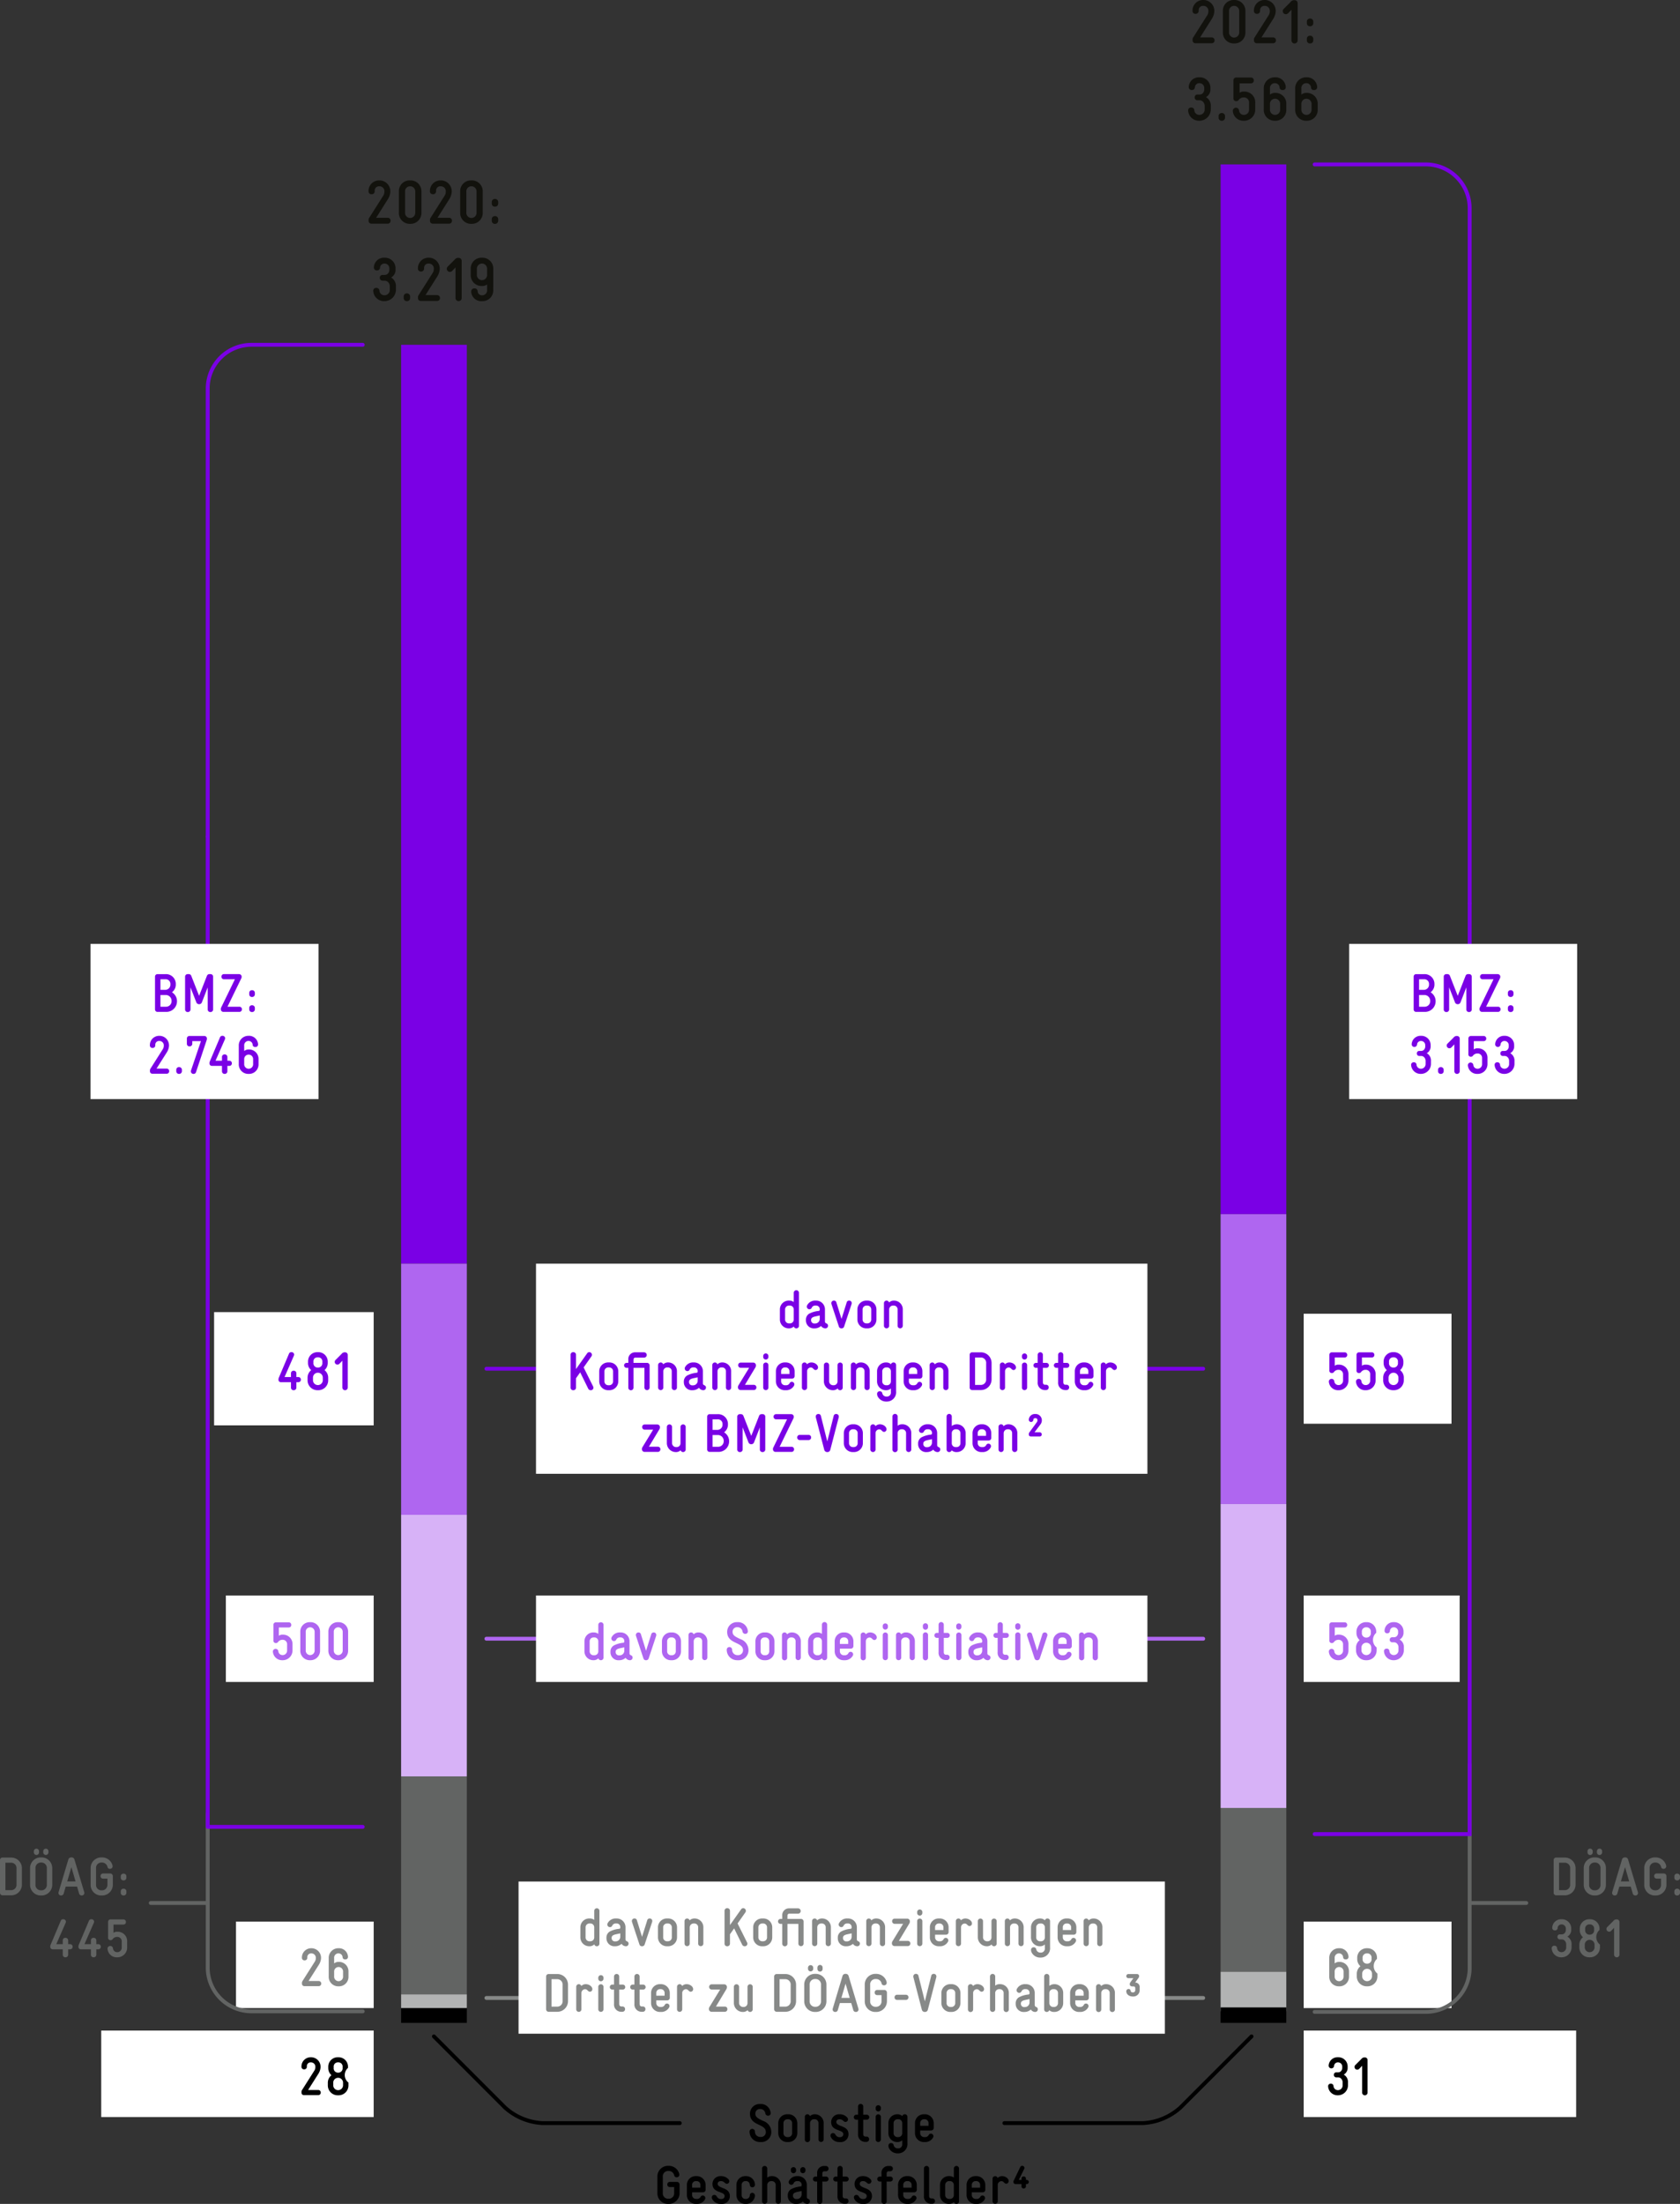 <svg xmlns="http://www.w3.org/2000/svg" xmlns:xlink="http://www.w3.org/1999/xlink" viewBox="0 0 217.443 285.099"><rect x="0" y="0" width="217.443" height="285.099" fill="#333333" stroke="none"/><defs><clipPath id="clip-path" transform="translate(-9.844 -6.373)"><rect width="237.035" height="298.284" style="fill:none"/></clipPath></defs><g id="Ebene_2" data-name="Ebene 2"><g id="Ebene_1-2" data-name="Ebene 1"><rect x="13.101" y="262.677" width="35.265" height="11.185" style="fill:#fff"/><path d="M51.044,276.736a.323.323,0,0,1,.315.336.318.318,0,0,1-.315.329H49.196a.311.311,0,0,1-.329-.309v-.111a.404.404,0,0,1,.056-.218l1.604-2.528a.827.827,0,0,0,.133-.42v-.028a.563.563,0,0,0-.56-.623h-.042a.481.481,0,0,0-.497.512v.069a.333.333,0,0,1-.357.322.325.325,0,0,1-.343-.322v-.069a1.198,1.198,0,0,1,1.198-1.177h.042a1.233,1.233,0,0,1,1.233,1.288v.028a1.789,1.789,0,0,1-.267.799l-1.345,2.122Z" transform="translate(-9.844 -6.373)"/><path d="M54.944,276.14a1.276,1.276,0,0,1-1.296,1.282H53.571a1.276,1.276,0,0,1-1.296-1.282v-.364a1.246,1.246,0,0,1,.469-.952,1.224,1.224,0,0,1-.413-.945v-.119a1.223,1.223,0,0,1,1.253-1.261h.049a1.223,1.223,0,0,1,1.253,1.261v.119a1.23,1.23,0,0,0,.056,1.897Zm-1.968,0a.632.632,0,0,0,.596.616h.077a.632.632,0,0,0,.596-.616v-.364a.633.633,0,0,0-.596-.616H53.571a.633.633,0,0,0-.596.616Zm1.212-2.381a.537.537,0,0,0-.553-.596h-.049a.537.537,0,0,0-.553.596v.119a.555.555,0,0,0,.553.616h.049a.555.555,0,0,0,.553-.616Z" transform="translate(-9.844 -6.373)"/><rect x="30.546" y="248.579" width="17.821" height="11.185" style="fill:#fff"/><path d="M51.104,262.638a.323.323,0,0,1,.315.336.318.318,0,0,1-.315.329H49.255a.311.311,0,0,1-.329-.309v-.111a.403.403,0,0,1,.056-.218l1.604-2.528a.827.827,0,0,0,.133-.42v-.028a.563.563,0,0,0-.56-.623h-.042a.481.481,0,0,0-.497.512v.069a.333.333,0,0,1-.357.322.325.325,0,0,1-.343-.322v-.069a1.197,1.197,0,0,1,1.198-1.177h.042a1.233,1.233,0,0,1,1.233,1.288v.028a1.789,1.789,0,0,1-.267.799L49.78,262.638Z" transform="translate(-9.844 -6.373)" style="fill:#878988"/><path d="M53.092,260.361a.906.906,0,0,1,.532-.196h.091a1.224,1.224,0,0,1,1.233,1.281v.596a1.225,1.225,0,0,1-1.233,1.282h-.091a1.225,1.225,0,0,1-1.233-1.282v-2.374a1.237,1.237,0,0,1,1.205-1.268h.042a1.165,1.165,0,0,1,1.246,1.085v.028a.32.32,0,0,1-.364.329.301.301,0,0,1-.336-.308.522.522,0,0,0-.546-.47h-.042a.557.557,0,0,0-.504.603Zm1.155,1.085a.582.582,0,0,0-.532-.616h-.091a.576.576,0,0,0-.532.596v.616a.581.581,0,0,0,.532.616h.091a.581.581,0,0,0,.532-.616Z" transform="translate(-9.844 -6.373)" style="fill:#878988"/><g style="clip-path:url(#clip-path)"><path d="M36.728,240.997v19.895a5.67,5.67,0,0,0,5.669,5.669h14.396" transform="translate(-9.844 -6.373)" style="fill:none;stroke:#626463;stroke-linecap:round;stroke-linejoin:round;stroke-width:0.5px"/></g><path d="M10.187,251.551a.326.326,0,0,1-.343-.322v-4.244a.317.317,0,0,1,.329-.316h1.085a1.381,1.381,0,0,1,1.422,1.408v2.066a1.381,1.381,0,0,1-1.422,1.408Zm1.793-3.467a.689.689,0,0,0-.714-.749h-.721v3.551h.721a.689.689,0,0,0,.714-.75Z" transform="translate(-9.844 -6.373)" style="fill:#626463"/><path d="M15.157,246.649h.028a1.381,1.381,0,0,1,1.421,1.407v2.108a1.381,1.381,0,0,1-1.421,1.408h-.028a1.381,1.381,0,0,1-1.422-1.408v-2.108A1.381,1.381,0,0,1,15.157,246.649Zm-.932-.819a.337.337,0,0,1,.672,0v.189a.337.337,0,0,1-.672,0Zm.21,4.328a.695.695,0,0,0,.721.749h.028a.695.695,0,0,0,.721-.749v-2.095a.695.695,0,0,0-.721-.749h-.028a.695.695,0,0,0-.721.749Zm1.008-4.328a.337.337,0,0,1,.672,0v.189a.337.337,0,0,1-.672,0Z" transform="translate(-9.844 -6.373)" style="fill:#626463"/><path d="M18.349,250.423l-.266.911a.333.333,0,0,1-.336.238.322.322,0,0,1-.336-.33.59.59,0,0,1,.035-.168l1.247-4.16a.371.371,0,0,1,.371-.266h.028a.37.37,0,0,1,.385.266l1.261,4.202a.47.47,0,0,1,.028.134.325.325,0,0,1-.336.322.336.336,0,0,1-.343-.238l-.267-.911Zm.735-2.514-.539,1.849h1.079Z" transform="translate(-9.844 -6.373)" style="fill:#626463"/><path d="M24.104,248.729a.338.338,0,0,1,.343.336v1.1a1.387,1.387,0,0,1-1.429,1.408H22.99a1.364,1.364,0,0,1-1.415-1.395v-2.122a1.373,1.373,0,0,1,1.408-1.407h.028a1.395,1.395,0,0,1,1.366.939.699.699,0,0,1,.042.21.323.323,0,0,1-.322.329.311.311,0,0,1-.336-.217.723.723,0,0,0-.742-.596H22.99a.689.689,0,0,0-.715.749v2.095a.689.689,0,0,0,.715.749h.028a.7.7,0,0,0,.729-.749v-.764H23.172a.317.317,0,0,1-.315-.329.323.323,0,0,1,.315-.336Z" transform="translate(-9.844 -6.373)" style="fill:#626463"/><path d="M26.203,249.303a.348.348,0,0,1-.371.322.34.34,0,0,1-.357-.322v-.231a.34.34,0,0,1,.357-.322.348.348,0,0,1,.371.322Zm0,1.947a.348.348,0,0,1-.371.322.339.339,0,0,1-.357-.322v-.232a.339.339,0,0,1,.357-.322.347.347,0,0,1,.371.322Z" transform="translate(-9.844 -6.373)" style="fill:#626463"/><path d="M17.965,258.536H16.676a.311.311,0,0,1-.329-.308v-.077a.42.42,0,0,1,.035-.168l1.324-3.131a.308.308,0,0,1,.308-.203.329.329,0,0,1,.364.322.495.495,0,0,1-.042.153l-1.205,2.746h.834v-.497a.327.327,0,0,1,.343-.322.335.335,0,0,1,.357.322v.497h.266a.323.323,0,0,1,.315.336.317.317,0,0,1-.315.329h-.266v.715a.335.335,0,0,1-.357.322.327.327,0,0,1-.343-.322Z" transform="translate(-9.844 -6.373)" style="fill:#626463"/><path d="M21.611,258.536H20.323a.311.311,0,0,1-.329-.308v-.077a.42.42,0,0,1,.035-.168l1.324-3.131a.308.308,0,0,1,.308-.203.329.329,0,0,1,.364.322.498.498,0,0,1-.042.153l-1.205,2.746h.834v-.497a.327.327,0,0,1,.343-.322.335.335,0,0,1,.357.322v.497h.266a.323.323,0,0,1,.315.336.317.317,0,0,1-.315.329h-.266v.715a.335.335,0,0,1-.357.322.327.327,0,0,1-.343-.322Z" transform="translate(-9.844 -6.373)" style="fill:#626463"/><path d="M25.602,257.549a.571.571,0,0,0-.518-.616h-.091a.707.707,0,0,0-.595.322.327.327,0,0,1-.238.098.305.305,0,0,1-.329-.343v-2.024a.317.317,0,0,1,.329-.315h1.667a.323.323,0,0,1,.315.336.317.317,0,0,1-.315.33H24.53v1.071a.719.719,0,0,1,.462-.141h.091a1.213,1.213,0,0,1,1.218,1.282v.756a1.261,1.261,0,0,1-1.232,1.268h-.07a1.187,1.187,0,0,1-1.239-1.135.356.356,0,0,1,.707-.035.532.532,0,0,0,.532.504h.07a.578.578,0,0,0,.532-.603Z" transform="translate(-9.844 -6.373)" style="fill:#626463"/><line x1="26.759" y1="246.171" x2="19.511" y2="246.171" style="fill:none;stroke:#626463;stroke-linecap:round;stroke-linejoin:round;stroke-width:0.5px"/><rect x="168.736" y="262.677" width="35.265" height="11.185" style="fill:#fff"/><path d="M182.815,275.104a.311.311,0,0,1-.329-.329.306.306,0,0,1,.329-.322h.231a.516.516,0,0,0,.302-.099.617.617,0,0,0,.224-.532v-.084a.542.542,0,0,0-.532-.574H183.01a.491.491,0,0,0-.497.434v.027a.352.352,0,0,1-.7,0v-.027a1.142,1.142,0,0,1,1.19-1.1h.028a1.199,1.199,0,0,1,1.239,1.239v.077a.993.993,0,0,1-.504.932,1.088,1.088,0,0,1,.546,1.036v.399a1.297,1.297,0,0,1-1.274,1.24h-.035a1.223,1.223,0,0,1-1.261-1.17.32.32,0,0,1,.344-.329.326.326,0,0,1,.357.322.56.56,0,0,0,.56.511h.035a.601.601,0,0,0,.581-.616v-.357a.684.684,0,0,0-.287-.595.573.573,0,0,0-.308-.084Z" transform="translate(-9.844 -6.373)"/><path d="M186.847,277.1a.351.351,0,0,1-.7,0v-3.495l-.364.378a.365.365,0,0,1-.28.126.352.352,0,0,1-.238-.603l.784-.784a.5.5,0,0,1,.441-.203.34.34,0,0,1,.357.322Z" transform="translate(-9.844 -6.373)"/><rect x="168.736" y="248.579" width="19.133" height="11.185" style="fill:#fff"/><path d="M182.59,260.361a.907.907,0,0,1,.532-.196h.091a1.225,1.225,0,0,1,1.233,1.281v.596a1.226,1.226,0,0,1-1.233,1.282h-.091a1.225,1.225,0,0,1-1.232-1.282v-2.374a1.237,1.237,0,0,1,1.204-1.268h.043a1.165,1.165,0,0,1,1.246,1.085v.028a.32.32,0,0,1-.364.329.301.301,0,0,1-.336-.308.522.522,0,0,0-.546-.47h-.043a.557.557,0,0,0-.504.603Zm1.155,1.085a.582.582,0,0,0-.532-.616h-.091a.576.576,0,0,0-.532.596v.616a.581.581,0,0,0,.532.616h.091a.582.582,0,0,0,.532-.616Z" transform="translate(-9.844 -6.373)" style="fill:#878988"/><path d="M188.122,262.042a1.276,1.276,0,0,1-1.296,1.282h-.077a1.276,1.276,0,0,1-1.296-1.282v-.364a1.244,1.244,0,0,1,.47-.952,1.224,1.224,0,0,1-.413-.945v-.119a1.222,1.222,0,0,1,1.253-1.261h.05a1.222,1.222,0,0,1,1.253,1.261v.119a1.229,1.229,0,0,0,.057,1.897Zm-1.969,0a.632.632,0,0,0,.596.616h.077a.632.632,0,0,0,.596-.616v-.364a.633.633,0,0,0-.596-.616h-.077a.633.633,0,0,0-.596.616Zm1.212-2.381a.537.537,0,0,0-.553-.596h-.05a.536.536,0,0,0-.553.596v.119a.555.555,0,0,0,.553.616h.05a.555.555,0,0,0,.553-.616Z" transform="translate(-9.844 -6.373)" style="fill:#878988"/><g style="clip-path:url(#clip-path)"><path d="M200.062,234.641v26.322a5.668,5.668,0,0,1-5.669,5.668h-14.396" transform="translate(-9.844 -6.373)" style="fill:none;stroke:#626463;stroke-linecap:round;stroke-linejoin:round;stroke-width:0.5px"/></g><path d="M211.277,251.551a.326.326,0,0,1-.343-.322v-4.244a.317.317,0,0,1,.329-.316h1.086a1.381,1.381,0,0,1,1.422,1.408v2.066a1.381,1.381,0,0,1-1.422,1.408Zm1.793-3.467a.689.689,0,0,0-.714-.749h-.722v3.551h.722a.689.689,0,0,0,.714-.75Z" transform="translate(-9.844 -6.373)" style="fill:#626463"/><path d="M216.248,246.649h.028a1.381,1.381,0,0,1,1.422,1.407v2.108a1.381,1.381,0,0,1-1.422,1.408h-.028a1.381,1.381,0,0,1-1.422-1.408v-2.108A1.381,1.381,0,0,1,216.248,246.649Zm-.932-.819a.337.337,0,0,1,.673,0v.189a.337.337,0,0,1-.673,0Zm.211,4.328a.694.694,0,0,0,.721.749h.028a.695.695,0,0,0,.722-.749v-2.095a.695.695,0,0,0-.722-.749h-.028a.694.694,0,0,0-.721.749Zm1.008-4.328a.337.337,0,0,1,.673,0v.189a.337.337,0,0,1-.673,0Z" transform="translate(-9.844 -6.373)" style="fill:#626463"/><path d="M219.439,250.423l-.266.911a.333.333,0,0,1-.336.238.322.322,0,0,1-.337-.33.607.607,0,0,1,.035-.168l1.247-4.16a.371.371,0,0,1,.371-.266h.028a.369.369,0,0,1,.385.266l1.261,4.202a.468.468,0,0,1,.028.134.325.325,0,0,1-.337.322.336.336,0,0,1-.343-.238l-.267-.911Zm.735-2.514-.539,1.849h1.079Z" transform="translate(-9.844 -6.373)" style="fill:#626463"/><path d="M225.187,248.729a.338.338,0,0,1,.344.336v1.1a1.387,1.387,0,0,1-1.429,1.408h-.028a1.364,1.364,0,0,1-1.415-1.395v-2.122a1.374,1.374,0,0,1,1.408-1.407h.028a1.394,1.394,0,0,1,1.365.939.683.683,0,0,1,.042.21.322.322,0,0,1-.322.329.311.311,0,0,1-.336-.217.724.724,0,0,0-.742-.596h-.028a.69.69,0,0,0-.715.749v2.095a.69.69,0,0,0,.715.749h.028a.7.7,0,0,0,.729-.749v-.764h-.575a.317.317,0,0,1-.314-.329.323.323,0,0,1,.314-.336Z" transform="translate(-9.844 -6.373)" style="fill:#626463"/><path d="M227.287,249.303a.348.348,0,0,1-.371.322.339.339,0,0,1-.357-.322v-.231a.339.339,0,0,1,.357-.322.348.348,0,0,1,.371.322Zm0,1.947a.348.348,0,0,1-.371.322.339.339,0,0,1-.357-.322v-.232a.339.339,0,0,1,.357-.322.347.347,0,0,1,.371.322Z" transform="translate(-9.844 -6.373)" style="fill:#626463"/><path d="M211.754,257.255a.312.312,0,0,1-.329-.329.306.306,0,0,1,.329-.322h.231a.511.511,0,0,0,.301-.099.618.618,0,0,0,.225-.532v-.084a.543.543,0,0,0-.532-.574H211.95a.491.491,0,0,0-.497.435v.027a.33.33,0,0,1-.351.315.325.325,0,0,1-.35-.315v-.027a1.141,1.141,0,0,1,1.19-1.1h.027a1.199,1.199,0,0,1,1.24,1.239v.077a.992.992,0,0,1-.505.932,1.087,1.087,0,0,1,.547,1.036v.399a1.297,1.297,0,0,1-1.274,1.24h-.035a1.223,1.223,0,0,1-1.261-1.17.32.32,0,0,1,.343-.329.326.326,0,0,1,.357.322.561.561,0,0,0,.56.511h.035a.602.602,0,0,0,.581-.616v-.357a.687.687,0,0,0-.287-.595.576.576,0,0,0-.309-.084Z" transform="translate(-9.844 -6.373)" style="fill:#626463"/><path d="M216.927,258.291a1.276,1.276,0,0,1-1.296,1.282h-.076a1.276,1.276,0,0,1-1.296-1.282v-.364a1.247,1.247,0,0,1,.469-.952,1.224,1.224,0,0,1-.413-.945V255.91a1.223,1.223,0,0,1,1.254-1.261h.049a1.223,1.223,0,0,1,1.254,1.261v.119a1.23,1.23,0,0,0,.056,1.897Zm-1.968,0a.632.632,0,0,0,.596.616h.076a.632.632,0,0,0,.596-.616v-.364a.633.633,0,0,0-.596-.616h-.076a.633.633,0,0,0-.596.616Zm1.212-2.381a.537.537,0,0,0-.554-.596h-.049a.537.537,0,0,0-.554.596v.119a.555.555,0,0,0,.554.616h.049a.555.555,0,0,0,.554-.616Z" transform="translate(-9.844 -6.373)" style="fill:#626463"/><path d="M219.454,259.251a.351.351,0,0,1-.7,0V255.756l-.364.378a.365.365,0,0,1-.28.126.352.352,0,0,1-.238-.603l.785-.784a.499.499,0,0,1,.441-.203.339.339,0,0,1,.356.322Z" transform="translate(-9.844 -6.373)" style="fill:#626463"/><line x1="197.549" y1="246.171" x2="190.301" y2="246.171" style="fill:none;stroke:#626463;stroke-linecap:round;stroke-linejoin:round;stroke-width:0.5px"/><polyline points="26.884 108.206 26.884 236.323 46.949 236.323" style="fill:none;stroke:#7a00e5;stroke-linecap:round;stroke-linejoin:round;stroke-width:0.5px"/><polyline points="190.218 116.864 190.218 237.259 170.153 237.259" style="fill:none;stroke:#7a00e5;stroke-linecap:round;stroke-width:0.5px"/><line x1="62.955" y1="258.458" x2="155.732" y2="258.458" style="fill:none;stroke:#878988;stroke-linecap:round;stroke-linejoin:round;stroke-width:0.5px"/><line x1="62.955" y1="211.988" x2="155.732" y2="211.988" style="fill:none;stroke:#af66f0;stroke-linecap:round;stroke-linejoin:round;stroke-width:0.5px"/><line x1="62.955" y1="177.062" x2="155.732" y2="177.062" style="fill:none;stroke:#7a00e5;stroke-linecap:round;stroke-linejoin:round;stroke-width:0.5px"/><g style="clip-path:url(#clip-path)"><path d="M56.793,50.977H42.397a5.668,5.668,0,0,0-5.669,5.668v57.934" transform="translate(-9.844 -6.373)" style="fill:none;stroke:#7a00e5;stroke-linecap:round;stroke-linejoin:round;stroke-width:0.5px"/><path d="M179.997,27.643h14.396a5.67,5.67,0,0,1,5.669,5.67v89.924" transform="translate(-9.844 -6.373)" style="fill:none;stroke:#7a00e5;stroke-linecap:round;stroke-linejoin:round;stroke-width:0.5px"/></g><path d="M60.038,34.546a.369.369,0,0,1,.36.384.362.362,0,0,1-.36.376H57.927a.355.355,0,0,1-.376-.352v-.128a.453.453,0,0,1,.064-.248l1.831-2.887a.946.946,0,0,0,.152-.479v-.032a.642.642,0,0,0-.64-.711h-.048a.549.549,0,0,0-.568.583v.08a.38.38,0,0,1-.408.368.371.371,0,0,1-.392-.368v-.08a1.367,1.367,0,0,1,1.367-1.343h.048a1.408,1.408,0,0,1,1.407,1.471v.032a2.038,2.038,0,0,1-.304.911L58.527,34.546Z" transform="translate(-9.844 -6.373)" style="fill:#12120d"/><path d="M64.39,33.866a1.405,1.405,0,0,1-1.415,1.464h-.104a1.399,1.399,0,0,1-1.399-1.472V31.164a1.385,1.385,0,0,1,1.399-1.455h.104a1.404,1.404,0,0,1,1.415,1.463Zm-2.119-.008a.667.667,0,0,0,.6.712h.104a.671.671,0,0,0,.616-.704V31.172a.67.67,0,0,0-.616-.703h-.104a.651.651,0,0,0-.6.695Z" transform="translate(-9.844 -6.373)" style="fill:#12120d"/><path d="M67.982,34.546a.369.369,0,0,1,.36.384.362.362,0,0,1-.36.376H65.871a.355.355,0,0,1-.376-.352v-.128a.453.453,0,0,1,.064-.248L67.39,31.691a.945.945,0,0,0,.152-.479v-.032a.642.642,0,0,0-.64-.711h-.048a.549.549,0,0,0-.568.583v.08a.38.38,0,0,1-.408.368.371.371,0,0,1-.392-.368v-.08a1.367,1.367,0,0,1,1.367-1.343h.048A1.408,1.408,0,0,1,68.31,31.179v.032a2.038,2.038,0,0,1-.304.911l-1.535,2.423Z" transform="translate(-9.844 -6.373)" style="fill:#12120d"/><path d="M72.325,33.866A1.405,1.405,0,0,1,70.91,35.33h-.104a1.399,1.399,0,0,1-1.399-1.472V31.164a1.384,1.384,0,0,1,1.399-1.455h.104a1.404,1.404,0,0,1,1.415,1.463Zm-2.119-.008a.667.667,0,0,0,.6.712h.104a.671.671,0,0,0,.616-.704V31.172a.67.67,0,0,0-.616-.703h-.104a.651.651,0,0,0-.6.695Z" transform="translate(-9.844 -6.373)" style="fill:#12120d"/><path d="M74.326,32.739a.396.396,0,0,1-.423.367.386.386,0,0,1-.408-.367v-.264a.387.387,0,0,1,.408-.368.397.397,0,0,1,.423.368Zm0,2.223a.397.397,0,0,1-.423.368.387.387,0,0,1-.408-.368v-.264a.387.387,0,0,1,.408-.368.397.397,0,0,1,.423.368Z" transform="translate(-9.844 -6.373)" style="fill:#12120d"/><path d="M59.375,42.682a.356.356,0,0,1-.376-.375.35.35,0,0,1,.376-.368h.264a.586.586,0,0,0,.344-.112.703.703,0,0,0,.256-.607v-.096a.619.619,0,0,0-.607-.655h-.032a.56.56,0,0,0-.567.495v.032a.376.376,0,0,1-.4.359.371.371,0,0,1-.4-.359v-.032a1.303,1.303,0,0,1,1.359-1.255h.032a1.369,1.369,0,0,1,1.415,1.415v.088a1.134,1.134,0,0,1-.576,1.063,1.243,1.243,0,0,1,.624,1.184v.455A1.481,1.481,0,0,1,59.631,45.33h-.04a1.396,1.396,0,0,1-1.439-1.336.365.365,0,0,1,.392-.376.372.372,0,0,1,.408.368.64.64,0,0,0,.64.584h.04a.687.687,0,0,0,.664-.704v-.407a.785.785,0,0,0-.328-.68.661.661,0,0,0-.352-.097Z" transform="translate(-9.844 -6.373)" style="fill:#12120d"/><path d="M62.927,44.962a.397.397,0,0,1-.424.368.387.387,0,0,1-.408-.368v-.264a.387.387,0,0,1,.408-.368.397.397,0,0,1,.424.368Z" transform="translate(-9.844 -6.373)" style="fill:#12120d"/><path d="M66.43,44.546a.369.369,0,0,1,.36.384.362.362,0,0,1-.36.376H64.32a.355.355,0,0,1-.376-.352v-.128a.452.452,0,0,1,.064-.248l1.831-2.887a.945.945,0,0,0,.152-.48v-.032a.642.642,0,0,0-.64-.711h-.048a.549.549,0,0,0-.568.583v.08a.38.38,0,0,1-.408.368.371.371,0,0,1-.392-.368v-.08a1.367,1.367,0,0,1,1.367-1.343h.048a1.408,1.408,0,0,1,1.407,1.471v.032a2.039,2.039,0,0,1-.304.911l-1.535,2.423Z" transform="translate(-9.844 -6.373)" style="fill:#12120d"/><path d="M69.599,44.962a.401.401,0,0,1-.799,0v-3.99l-.416.432a.413.413,0,0,1-.32.144.401.401,0,0,1-.271-.688l.895-.895a.568.568,0,0,1,.503-.232.387.387,0,0,1,.408.368Z" transform="translate(-9.844 -6.373)" style="fill:#12120d"/><path d="M73.686,43.883a1.383,1.383,0,0,1-1.375,1.447h-.032a1.307,1.307,0,0,1-1.447-1.208v-.031a.391.391,0,0,1,.424-.408.371.371,0,0,1,.408.352.552.552,0,0,0,.616.536h.032a.636.636,0,0,0,.576-.688v-.704a1.094,1.094,0,0,1-.608.192h-.104a1.398,1.398,0,0,1-1.407-1.464v-.735a1.398,1.398,0,0,1,1.407-1.463h.104a1.398,1.398,0,0,1,1.407,1.463Zm-2.119-1.976a.664.664,0,0,0,.607.704h.104a.665.665,0,0,0,.608-.704v-.735a.664.664,0,0,0-.608-.703h-.104a.664.664,0,0,0-.607.703Z" transform="translate(-9.844 -6.373)" style="fill:#12120d"/><path d="M166.686,11.21a.369.369,0,0,1,.36.384.362.362,0,0,1-.36.376h-2.11a.355.355,0,0,1-.376-.351V11.49a.453.453,0,0,1,.063-.248l1.831-2.887a.945.945,0,0,0,.152-.479V7.843a.642.642,0,0,0-.64-.711h-.048a.549.549,0,0,0-.568.583v.08a.38.38,0,0,1-.407.368.371.371,0,0,1-.392-.368v-.08a1.366,1.366,0,0,1,1.367-1.343h.048a1.408,1.408,0,0,1,1.407,1.471v.032a2.038,2.038,0,0,1-.304.911L165.175,11.21Z" transform="translate(-9.844 -6.373)" style="fill:#12120d"/><path d="M171.038,10.53a1.404,1.404,0,0,1-1.415,1.464h-.103a1.399,1.399,0,0,1-1.399-1.472V7.828a1.385,1.385,0,0,1,1.399-1.455h.103a1.403,1.403,0,0,1,1.415,1.463Zm-2.118-.008a.666.666,0,0,0,.6.712h.103a.671.671,0,0,0,.616-.704V7.836a.67.67,0,0,0-.616-.703h-.103a.65.65,0,0,0-.6.695Z" transform="translate(-9.844 -6.373)" style="fill:#12120d"/><path d="M174.631,11.21a.369.369,0,0,1,.359.384.362.362,0,0,1-.359.376h-2.111a.355.355,0,0,1-.376-.351V11.49a.452.452,0,0,1,.065-.248l1.831-2.887a.945.945,0,0,0,.151-.479V7.843a.642.642,0,0,0-.64-.711h-.048a.549.549,0,0,0-.567.583v.08a.38.38,0,0,1-.408.368.371.371,0,0,1-.392-.368v-.08a1.367,1.367,0,0,1,1.367-1.343h.048a1.408,1.408,0,0,1,1.407,1.471v.032a2.04,2.04,0,0,1-.304.911L173.119,11.21Z" transform="translate(-9.844 -6.373)" style="fill:#12120d"/><path d="M177.798,11.626a.401.401,0,0,1-.8,0v-3.99l-.416.432a.412.412,0,0,1-.319.144.401.401,0,0,1-.271-.688l.895-.895a.566.566,0,0,1,.503-.232.387.387,0,0,1,.408.368Z" transform="translate(-9.844 -6.373)" style="fill:#12120d"/><path d="M179.823,9.403a.396.396,0,0,1-.424.367.387.387,0,0,1-.408-.367V9.139a.388.388,0,0,1,.408-.368.397.397,0,0,1,.424.368Zm0,2.223a.397.397,0,0,1-.424.368.388.388,0,0,1-.408-.368V11.362a.388.388,0,0,1,.408-.368.397.397,0,0,1,.424.368Z" transform="translate(-9.844 -6.373)" style="fill:#12120d"/><path d="M164.846,19.346a.356.356,0,0,1-.376-.375.35.35,0,0,1,.376-.368h.264a.586.586,0,0,0,.344-.112.703.703,0,0,0,.256-.607v-.096a.618.618,0,0,0-.607-.655H165.07a.56.56,0,0,0-.567.495V17.66a.376.376,0,0,1-.399.359.371.371,0,0,1-.4-.359v-.032a1.303,1.303,0,0,1,1.359-1.255h.032a1.369,1.369,0,0,1,1.415,1.415v.088a1.134,1.134,0,0,1-.575,1.063,1.244,1.244,0,0,1,.623,1.184v.455a1.481,1.481,0,0,1-1.455,1.416h-.04a1.396,1.396,0,0,1-1.438-1.336.365.365,0,0,1,.392-.376.372.372,0,0,1,.407.368.64.64,0,0,0,.64.584h.04a.687.687,0,0,0,.664-.704v-.407a.784.784,0,0,0-.328-.68.658.658,0,0,0-.351-.097Z" transform="translate(-9.844 -6.373)" style="fill:#12120d"/><path d="M168.399,21.626a.397.397,0,0,1-.424.368.387.387,0,0,1-.408-.368V21.362a.388.388,0,0,1,.408-.368.397.397,0,0,1,.424.368Z" transform="translate(-9.844 -6.373)" style="fill:#12120d"/><path d="M171.51,19.682a.653.653,0,0,0-.592-.703h-.104a.806.806,0,0,0-.679.367.372.372,0,0,1-.272.112.348.348,0,0,1-.376-.392V16.756a.362.362,0,0,1,.376-.36h1.903a.368.368,0,0,1,.359.384.362.362,0,0,1-.359.376h-1.48V18.38a.82.82,0,0,1,.527-.16h.104a1.386,1.386,0,0,1,1.392,1.463v.864a1.439,1.439,0,0,1-1.407,1.447h-.08a1.356,1.356,0,0,1-1.416-1.296.406.406,0,0,1,.808-.04.608.608,0,0,0,.608.576h.08a.66.66,0,0,0,.607-.688Z" transform="translate(-9.844 -6.373)" style="fill:#12120d"/><path d="M174.214,18.611a1.036,1.036,0,0,1,.607-.224h.104a1.398,1.398,0,0,1,1.407,1.463v.68a1.399,1.399,0,0,1-1.407,1.464h-.104a1.399,1.399,0,0,1-1.407-1.464V17.82a1.413,1.413,0,0,1,1.376-1.447h.048a1.329,1.329,0,0,1,1.423,1.239v.032a.364.364,0,0,1-.416.375.344.344,0,0,1-.384-.351.595.595,0,0,0-.623-.535h-.048a.636.636,0,0,0-.576.688Zm1.319,1.239a.664.664,0,0,0-.608-.703h-.104a.657.657,0,0,0-.607.68V20.53a.665.665,0,0,0,.607.704h.104a.665.665,0,0,0,.608-.704Z" transform="translate(-9.844 -6.373)" style="fill:#12120d"/><path d="M178.279,18.611a1.034,1.034,0,0,1,.607-.224h.103a1.397,1.397,0,0,1,1.407,1.463v.68a1.398,1.398,0,0,1-1.407,1.464h-.103a1.399,1.399,0,0,1-1.407-1.464V17.82a1.413,1.413,0,0,1,1.375-1.447h.048a1.33,1.33,0,0,1,1.424,1.239v.032a.365.365,0,0,1-.416.375.343.343,0,0,1-.384-.351.596.596,0,0,0-.624-.535h-.048a.635.635,0,0,0-.575.688Zm1.319,1.239a.664.664,0,0,0-.608-.703h-.103a.657.657,0,0,0-.607.68V20.53a.664.664,0,0,0,.607.704h.103a.665.665,0,0,0,.608-.704Z" transform="translate(-9.844 -6.373)" style="fill:#12120d"/><rect x="27.711" y="169.736" width="20.655" height="14.65" style="fill:#fff"/><path d="M47.505,185.176H46.216a.311.311,0,0,1-.329-.308v-.077a.429.429,0,0,1,.035-.169l1.324-3.13a.308.308,0,0,1,.308-.203.329.329,0,0,1,.364.322.495.495,0,0,1-.042.153l-1.205,2.746h.834v-.497a.326.326,0,0,1,.343-.322.335.335,0,0,1,.357.322v.497h.266a.323.323,0,0,1,.315.336.317.317,0,0,1-.315.329h-.266v.715a.335.335,0,0,1-.357.322.327.327,0,0,1-.343-.322Z" transform="translate(-9.844 -6.373)" style="fill:#7a00e5"/><path d="M52.322,184.931a1.276,1.276,0,0,1-1.296,1.282h-.077a1.276,1.276,0,0,1-1.296-1.282v-.364a1.246,1.246,0,0,1,.469-.952,1.224,1.224,0,0,1-.413-.945V182.55a1.223,1.223,0,0,1,1.254-1.261h.049a1.223,1.223,0,0,1,1.253,1.261v.119a1.23,1.23,0,0,1-.42.945,1.231,1.231,0,0,1,.476.952Zm-1.968,0a.632.632,0,0,0,.596.616h.077a.633.633,0,0,0,.596-.616v-.364a.633.633,0,0,0-.596-.616h-.077a.633.633,0,0,0-.596.616Zm1.212-2.381a.537.537,0,0,0-.553-.596h-.049a.537.537,0,0,0-.553.596v.119a.555.555,0,0,0,.553.616h.049a.555.555,0,0,0,.553-.616Z" transform="translate(-9.844 -6.373)" style="fill:#7a00e5"/><path d="M54.855,185.891a.351.351,0,0,1-.7,0v-3.495l-.364.378a.365.365,0,0,1-.28.126.352.352,0,0,1-.238-.603l.785-.784a.499.499,0,0,1,.441-.203.339.339,0,0,1,.357.322Z" transform="translate(-9.844 -6.373)" style="fill:#7a00e5"/><rect x="29.233" y="206.395" width="19.133" height="11.185" style="fill:#fff"/><path d="M47.005,219.116a.571.571,0,0,0-.518-.616h-.091a.707.707,0,0,0-.595.322.327.327,0,0,1-.238.098.305.305,0,0,1-.329-.343v-2.024a.317.317,0,0,1,.329-.315h1.667a.323.323,0,0,1,.315.336.317.317,0,0,1-.315.33H45.933v1.071a.719.719,0,0,1,.462-.141h.091a1.213,1.213,0,0,1,1.218,1.282v.756a1.261,1.261,0,0,1-1.232,1.268h-.07a1.187,1.187,0,0,1-1.239-1.135.356.356,0,0,1,.707-.035.532.532,0,0,0,.532.504h.07a.578.578,0,0,0,.532-.603Z" transform="translate(-9.844 -6.373)" style="fill:#af66f0"/><path d="M51.269,219.859a1.231,1.231,0,0,1-1.24,1.282h-.091a1.226,1.226,0,0,1-1.226-1.289v-2.36a1.213,1.213,0,0,1,1.226-1.274h.091a1.23,1.23,0,0,1,1.24,1.281Zm-1.856-.007a.584.584,0,0,0,.525.623h.091a.587.587,0,0,0,.539-.616v-2.36a.587.587,0,0,0-.539-.616h-.091a.57.57,0,0,0-.525.609Z" transform="translate(-9.844 -6.373)" style="fill:#af66f0"/><path d="M54.901,219.859a1.231,1.231,0,0,1-1.24,1.282H53.571a1.226,1.226,0,0,1-1.226-1.289v-2.36a1.213,1.213,0,0,1,1.226-1.274h.091a1.23,1.23,0,0,1,1.24,1.281Zm-1.856-.007a.584.584,0,0,0,.525.623h.091a.587.587,0,0,0,.539-.616v-2.36a.587.587,0,0,0-.539-.616H53.571a.57.57,0,0,0-.525.609Z" transform="translate(-9.844 -6.373)" style="fill:#af66f0"/><rect x="168.736" y="169.945" width="19.133" height="14.23" style="fill:#fff"/><path d="M183.676,184.189a.572.572,0,0,0-.518-.616h-.091a.708.708,0,0,0-.596.322.326.326,0,0,1-.238.098.305.305,0,0,1-.329-.343v-2.024a.317.317,0,0,1,.329-.315H183.9a.323.323,0,0,1,.315.336.318.318,0,0,1-.315.33h-1.296v1.071a.72.72,0,0,1,.463-.141h.091a1.214,1.214,0,0,1,1.219,1.282v.756a1.261,1.261,0,0,1-1.232,1.269h-.07a1.187,1.187,0,0,1-1.239-1.135.356.356,0,0,1,.707-.035.531.531,0,0,0,.532.504h.07a.578.578,0,0,0,.532-.603Z" transform="translate(-9.844 -6.373)" style="fill:#7a00e5"/><path d="M187.19,184.189a.571.571,0,0,0-.518-.616h-.092a.706.706,0,0,0-.595.322.327.327,0,0,1-.238.098.305.305,0,0,1-.329-.343v-2.024a.317.317,0,0,1,.329-.315h1.667a.323.323,0,0,1,.315.336.317.317,0,0,1-.315.33h-1.296v1.071a.718.718,0,0,1,.462-.141h.092a1.213,1.213,0,0,1,1.218,1.282v.756a1.261,1.261,0,0,1-1.232,1.269h-.07a1.187,1.187,0,0,1-1.239-1.135.356.356,0,0,1,.707-.035.532.532,0,0,0,.532.504h.07a.577.577,0,0,0,.532-.603Z" transform="translate(-9.844 -6.373)" style="fill:#7a00e5"/><path d="M191.538,184.931a1.276,1.276,0,0,1-1.296,1.282h-.077a1.276,1.276,0,0,1-1.296-1.282v-.364a1.245,1.245,0,0,1,.47-.952,1.224,1.224,0,0,1-.413-.945V182.55a1.222,1.222,0,0,1,1.253-1.261h.05a1.222,1.222,0,0,1,1.253,1.261v.119a1.228,1.228,0,0,1-.42.945,1.23,1.23,0,0,1,.477.952Zm-1.969,0a.632.632,0,0,0,.596.616h.077a.633.633,0,0,0,.596-.616v-.364a.633.633,0,0,0-.596-.616h-.077a.633.633,0,0,0-.596.616Zm1.212-2.381a.537.537,0,0,0-.553-.596h-.05a.536.536,0,0,0-.553.596v.119a.555.555,0,0,0,.553.616h.05a.555.555,0,0,0,.553-.616Z" transform="translate(-9.844 -6.373)" style="fill:#7a00e5"/><rect x="168.736" y="206.395" width="20.19" height="11.185" style="fill:#fff"/><path d="M183.676,219.116a.571.571,0,0,0-.518-.616h-.091a.708.708,0,0,0-.596.322.326.326,0,0,1-.238.098.305.305,0,0,1-.329-.343v-2.024a.317.317,0,0,1,.329-.315H183.9a.323.323,0,0,1,.315.336.318.318,0,0,1-.315.33h-1.296v1.071a.72.72,0,0,1,.463-.141h.091a1.214,1.214,0,0,1,1.219,1.282v.756a1.261,1.261,0,0,1-1.232,1.268h-.07a1.187,1.187,0,0,1-1.239-1.135.356.356,0,0,1,.707-.035.531.531,0,0,0,.532.504h.07a.578.578,0,0,0,.532-.603Z" transform="translate(-9.844 -6.373)" style="fill:#af66f0"/><path d="M188.024,219.859a1.276,1.276,0,0,1-1.296,1.282h-.077a1.276,1.276,0,0,1-1.296-1.282v-.364a1.244,1.244,0,0,1,.47-.952,1.224,1.224,0,0,1-.413-.945v-.119a1.222,1.222,0,0,1,1.253-1.261h.05a1.222,1.222,0,0,1,1.253,1.261v.119a1.229,1.229,0,0,0,.057,1.897Zm-1.969,0a.632.632,0,0,0,.596.616h.077a.632.632,0,0,0,.596-.616v-.364a.633.633,0,0,0-.596-.616h-.077a.633.633,0,0,0-.596.616Zm1.212-2.381a.537.537,0,0,0-.553-.596h-.05a.536.536,0,0,0-.553.596v.119a.555.555,0,0,0,.553.616h.05a.555.555,0,0,0,.553-.616Z" transform="translate(-9.844 -6.373)" style="fill:#af66f0"/><path d="M190.046,218.822a.312.312,0,0,1-.329-.329.306.306,0,0,1,.329-.322h.231a.511.511,0,0,0,.301-.099.617.617,0,0,0,.225-.532v-.084a.543.543,0,0,0-.532-.574h-.028a.491.491,0,0,0-.497.435v.027a.33.33,0,0,1-.351.316.325.325,0,0,1-.35-.316v-.027a1.141,1.141,0,0,1,1.19-1.1h.027a1.199,1.199,0,0,1,1.24,1.239v.077a.992.992,0,0,1-.505.932,1.087,1.087,0,0,1,.547,1.036v.399a1.297,1.297,0,0,1-1.274,1.24h-.035a1.223,1.223,0,0,1-1.261-1.17.32.32,0,0,1,.343-.329.326.326,0,0,1,.357.322.561.561,0,0,0,.56.511h.035a.602.602,0,0,0,.581-.616v-.357a.687.687,0,0,0-.287-.595.577.577,0,0,0-.309-.084Z" transform="translate(-9.844 -6.373)" style="fill:#af66f0"/><rect x="69.375" y="163.468" width="79.135" height="27.185" style="fill:#fff"/><path d="M110.786,175.789a1.144,1.144,0,0,1,1.211-1.17h.028a.904.904,0,0,1,.554.19v-1.197a.336.336,0,0,1,.672,0v4.279a.33.33,0,0,1-.336.322.333.333,0,0,1-.329-.245.874.874,0,0,1-.603.245h-.035a1.144,1.144,0,0,1-1.163-1.17Zm.672,1.254a.498.498,0,0,0,.532.525h.056a.494.494,0,0,0,.533-.49v-1.324a.498.498,0,0,0-.533-.49h-.056a.502.502,0,0,0-.532.525Z" transform="translate(-9.844 -6.373)" style="fill:#7a00e5"/><path d="M116.618,177.33a.241.241,0,0,0,.154.224l.07.035a.305.305,0,0,1,.175.302.336.336,0,0,1-.322.322h-.027a.672.672,0,0,1-.554-.316,1.218,1.218,0,0,1-.756.316h-.07a1.03,1.03,0,0,1-1.135-1.016V177.12a.905.905,0,0,1,.42-.806,3.307,3.307,0,0,1,1.232-.357c.112-.02.14-.077.14-.175v-.042a.46.46,0,0,0-.476-.476h-.056a.499.499,0,0,0-.504.273.316.316,0,0,1-.294.203.347.347,0,0,1-.35-.329.367.367,0,0,1,.028-.147,1.165,1.165,0,0,1,1.121-.645h.056a1.134,1.134,0,0,1,1.148,1.128Zm-.672-.784-.399.084c-.371.077-.722.153-.722.483v.027a.416.416,0,0,0,.469.441h.07a.597.597,0,0,0,.581-.574Z" transform="translate(-9.844 -6.373)" style="fill:#7a00e5"/><path d="M119.432,174.851a.308.308,0,0,1,.308-.232.325.325,0,0,1,.344.329.503.503,0,0,1-.028.147l-.96,2.893a.339.339,0,0,1-.315.225h-.042a.327.327,0,0,1-.315-.225l-.96-2.906a.457.457,0,0,1-.02-.134.324.324,0,0,1,.343-.329.309.309,0,0,1,.309.232l.665,2.143Z" transform="translate(-9.844 -6.373)" style="fill:#7a00e5"/><path d="M122.077,174.619a1.15,1.15,0,0,1,1.205,1.17v1.254a1.154,1.154,0,0,1-1.205,1.17h-.056a1.154,1.154,0,0,1-1.204-1.17v-1.254a1.15,1.15,0,0,1,1.204-1.17Zm-.056.645a.502.502,0,0,0-.532.525v1.254a.498.498,0,0,0,.532.525h.056a.498.498,0,0,0,.533-.525v-1.254a.502.502,0,0,0-.533-.525Z" transform="translate(-9.844 -6.373)" style="fill:#7a00e5"/><path d="M124.254,174.942a.335.335,0,0,1,.658-.077.896.896,0,0,1,.56-.245h.056a1.135,1.135,0,0,1,1.163,1.198v2.073a.337.337,0,0,1-.673,0v-2.102a.49.49,0,0,0-.504-.525h-.049a.508.508,0,0,0-.539.49v2.137a.337.337,0,0,1-.673,0Z" transform="translate(-9.844 -6.373)" style="fill:#7a00e5"/><path d="M84.397,185.891a.335.335,0,0,1-.357.322.326.326,0,0,1-.343-.322V181.612a.326.326,0,0,1,.343-.322.335.335,0,0,1,.357.322v1.863l1.443-2.038a.319.319,0,0,1,.266-.147.341.341,0,0,1,.35.343.352.352,0,0,1-.056.189l-1.016,1.443,1.219,2.444a.332.332,0,0,1-.322.504.35.35,0,0,1-.308-.21l-1.036-2.101-.539.763Zm4.267-3.271a1.15,1.15,0,0,1,1.205,1.17v1.254a1.154,1.154,0,0,1-1.205,1.17h-.056a1.154,1.154,0,0,1-1.205-1.17V183.79a1.15,1.15,0,0,1,1.205-1.17Zm-.056.644a.502.502,0,0,0-.532.525v1.254a.498.498,0,0,0,.532.525h.056a.498.498,0,0,0,.532-.525V183.79a.502.502,0,0,0-.532-.525Zm4.981-.588a.329.329,0,0,1,.336.322v2.893a.337.337,0,0,1-.672,0v-2.57H91.838v2.563a.336.336,0,0,1-.672,0v-2.563h-.224a.322.322,0,1,1,0-.644h.224V182.27a.875.875,0,0,1,.917-.96H93.21a.343.343,0,0,1,0,.686H92.083c-.168,0-.245.119-.245.287v.392Zm1.435.266a.336.336,0,0,1,.658-.077.895.895,0,0,1,.56-.245h.056a1.135,1.135,0,0,1,1.163,1.198v2.073a.337.337,0,0,1-.672,0V183.79a.49.49,0,0,0-.504-.525h-.049a.509.509,0,0,0-.539.49v2.136a.337.337,0,0,1-.672,0Zm5.795,2.388a.24.24,0,0,0,.154.224l.07.035a.304.304,0,0,1,.175.301.335.335,0,0,1-.322.322h-.028a.67.67,0,0,1-.553-.315,1.216,1.216,0,0,1-.756.315h-.07a1.03,1.03,0,0,1-1.135-1.016v-.077a.905.905,0,0,1,.42-.805,3.309,3.309,0,0,1,1.233-.357c.112-.021.14-.077.14-.175v-.042a.46.46,0,0,0-.476-.476h-.056a.498.498,0,0,0-.504.273.316.316,0,0,1-.294.203.347.347,0,0,1-.35-.329.366.366,0,0,1,.028-.147,1.164,1.164,0,0,1,1.121-.644h.056a1.134,1.134,0,0,1,1.149,1.128Zm-.672-.784-.399.084c-.371.077-.721.154-.721.483v.028a.416.416,0,0,0,.469.441h.07a.597.597,0,0,0,.581-.574Zm1.891-1.604a.336.336,0,0,1,.658-.077.895.895,0,0,1,.56-.245h.056a1.135,1.135,0,0,1,1.163,1.198v2.073a.337.337,0,0,1-.672,0V183.79a.49.49,0,0,0-.504-.525h-.049a.509.509,0,0,0-.539.49v2.136a.337.337,0,0,1-.672,0Zm5.308-.301a.341.341,0,0,1,.336.336v.056a.536.536,0,0,1-.105.294L106.26,185.52h1.163a.32.32,0,0,1,.322.336.329.329,0,0,1-.322.336h-1.73a.341.341,0,0,1-.336-.336v-.035a.468.468,0,0,1,.084-.273l1.366-2.234h-1.1a.329.329,0,0,1-.322-.336.32.32,0,0,1,.322-.336Zm1.281-.875a.337.337,0,0,1,.672,0v.168a.337.337,0,0,1-.672,0Zm0,1.177a.337.337,0,0,1,.672,0v2.949a.337.337,0,0,1-.672,0Zm4.068,1.45a.329.329,0,0,1-.336.322h-1.415v.329a.509.509,0,0,0,.546.525h.049a.509.509,0,0,0,.525-.301.315.315,0,0,1,.266-.14.329.329,0,0,1,.329.329.345.345,0,0,1-.042.161,1.153,1.153,0,0,1-1.079.595h-.063a1.146,1.146,0,0,1-1.205-1.17V183.79a1.138,1.138,0,0,1,1.191-1.17h.035a1.143,1.143,0,0,1,1.198,1.142Zm-.672-.602a.492.492,0,0,0-.525-.525h-.028a.486.486,0,0,0-.525.525v.322h1.079Zm1.611-.848a.337.337,0,0,1,.658-.084.823.823,0,0,1,.567-.238c.476,0,.861.329.861.637a.328.328,0,0,1-.301.343c-.294,0-.308-.329-.644-.329a.492.492,0,0,0-.469.49v2.129a.337.337,0,0,1-.672,0Zm3.519,2.073a.521.521,0,0,0,.539.553h.049a.493.493,0,0,0,.504-.518v-2.108a.337.337,0,0,1,.672,0v2.949a.338.338,0,0,1-.658.091.857.857,0,0,1-.553.231h-.042a1.162,1.162,0,0,1-1.184-1.191v-2.08a.337.337,0,0,1,.672,0Zm2.821-2.073a.336.336,0,0,1,.658-.077.895.895,0,0,1,.56-.245h.056a1.135,1.135,0,0,1,1.163,1.198v2.073a.337.337,0,0,1-.672,0V183.79a.49.49,0,0,0-.504-.525h-.049a.509.509,0,0,0-.539.49v2.136a.337.337,0,0,1-.672,0Zm3.388.848a1.141,1.141,0,0,1,1.17-1.17h.049a.871.871,0,0,1,.581.238.341.341,0,0,1,.329-.238.329.329,0,0,1,.336.322v3.404a1.205,1.205,0,0,1-1.219,1.331h-.028a1.231,1.231,0,0,1-1.149-.686.775.775,0,0,1-.063-.301.327.327,0,0,1,.357-.343.312.312,0,0,1,.315.259.533.533,0,0,0,.532.427h.028a.517.517,0,0,0,.553-.581v-.469a.892.892,0,0,1-.602.231h-.028a1.144,1.144,0,0,1-1.163-1.17Zm.672,1.254a.496.496,0,0,0,.511.525h.056a.5.5,0,0,0,.553-.49v-1.324a.5.5,0,0,0-.553-.49h-.056a.504.504,0,0,0-.511.525Zm5.195-.651a.329.329,0,0,1-.336.322h-1.415v.329a.509.509,0,0,0,.546.525h.049a.51.51,0,0,0,.525-.301.315.315,0,0,1,.266-.14.329.329,0,0,1,.329.329.346.346,0,0,1-.042.161,1.153,1.153,0,0,1-1.079.595h-.063a1.146,1.146,0,0,1-1.205-1.17V183.79a1.138,1.138,0,0,1,1.191-1.17h.035a1.143,1.143,0,0,1,1.198,1.142Zm-.672-.602a.492.492,0,0,0-.525-.525h-.028a.486.486,0,0,0-.525.525v.322h1.079Zm1.611-.848a.336.336,0,0,1,.658-.077.895.895,0,0,1,.56-.245h.056a1.135,1.135,0,0,1,1.163,1.198v2.073a.337.337,0,0,1-.672,0V183.79a.49.49,0,0,0-.504-.525h-.049a.509.509,0,0,0-.539.49v2.136a.337.337,0,0,1-.672,0Zm5.523,3.25a.326.326,0,0,1-.343-.322V181.626a.317.317,0,0,1,.329-.315h1.085a1.381,1.381,0,0,1,1.422,1.408v2.066a1.381,1.381,0,0,1-1.422,1.408Zm1.793-3.467a.689.689,0,0,0-.714-.749h-.721v3.551h.721a.689.689,0,0,0,.714-.749Zm1.769.217a.337.337,0,0,1,.658-.084.823.823,0,0,1,.567-.238c.476,0,.862.329.862.637a.328.328,0,0,1-.301.343c-.294,0-.308-.329-.644-.329a.492.492,0,0,0-.469.49v2.129a.337.337,0,0,1-.672,0Zm2.859-1.177a.337.337,0,0,1,.672,0v.168a.337.337,0,0,1-.672,0Zm0,1.177a.337.337,0,0,1,.672,0v2.949a.337.337,0,0,1-.672,0Zm2.713,2.22c0,.231.105.343.308.343h.098a.327.327,0,0,1,.35.336.338.338,0,0,1-.35.35h-.098a.931.931,0,0,1-.981-1.016v-1.856h-.224a.322.322,0,0,1,0-.644h.224V181.612a.337.337,0,0,1,.672,0v1.065h.455a.322.322,0,0,1,.007.644h-.462Zm2.643,0c0,.231.105.343.308.343h.098a.327.327,0,0,1,.35.336.338.338,0,0,1-.35.35h-.098a.931.931,0,0,1-.981-1.016v-1.856h-.224a.322.322,0,1,1,0-.644h.224V181.612a.337.337,0,0,1,.672,0v1.065h.455a.322.322,0,0,1,.007.644h-.462Zm3.912-.77a.329.329,0,0,1-.336.322h-1.415v.329a.509.509,0,0,0,.546.525h.049a.51.51,0,0,0,.525-.301.314.314,0,0,1,.266-.14.329.329,0,0,1,.329.329.346.346,0,0,1-.042.161,1.153,1.153,0,0,1-1.079.595h-.063a1.146,1.146,0,0,1-1.205-1.17V183.79a1.138,1.138,0,0,1,1.191-1.17h.035a1.143,1.143,0,0,1,1.198,1.142Zm-.672-.602a.492.492,0,0,0-.525-.525h-.028a.486.486,0,0,0-.525.525v.322h1.079Zm1.611-.848a.337.337,0,0,1,.658-.084.823.823,0,0,1,.567-.238c.476,0,.861.329.861.637a.328.328,0,0,1-.301.343c-.294,0-.308-.329-.644-.329a.492.492,0,0,0-.469.49v2.129a.337.337,0,0,1-.672,0Z" transform="translate(-9.844 -6.373)" style="fill:#7a00e5"/><path d="M94.919,190.643a.341.341,0,0,1,.336.336v.056a.538.538,0,0,1-.105.295l-1.317,2.191h1.163a.32.32,0,0,1,.322.337.329.329,0,0,1-.322.336h-1.73a.341.341,0,0,1-.336-.336v-.035a.471.471,0,0,1,.084-.273l1.366-2.234h-1.1a.328.328,0,0,1-.322-.336.321.321,0,0,1,.322-.336Z" transform="translate(-9.844 -6.373)" style="fill:#7a00e5"/><path d="M96.829,193.017a.522.522,0,0,0,.539.554h.049a.493.493,0,0,0,.504-.519v-2.108a.337.337,0,0,1,.672,0v2.949a.338.338,0,0,1-.658.091.858.858,0,0,1-.553.231H97.34a1.162,1.162,0,0,1-1.184-1.191v-2.08a.337.337,0,0,1,.672,0Z" transform="translate(-9.844 -6.373)" style="fill:#7a00e5"/><path d="M101.701,194.194a.314.314,0,0,1-.329-.322v-4.244a.317.317,0,0,1,.329-.315h1.05a1.263,1.263,0,0,1,1.31,1.296v.028a1.227,1.227,0,0,1-.498,1.022,1.352,1.352,0,0,1,.651,1.1v.062a1.369,1.369,0,0,1-1.366,1.373Zm1.008-2.85a.664.664,0,0,0,.651-.707v-.028a.597.597,0,0,0-.651-.63h-.637v1.365Zm-.637,2.186h.735a.715.715,0,0,0,.708-.708v-.062a.759.759,0,0,0-.714-.75h-.729Z" transform="translate(-9.844 -6.373)" style="fill:#7a00e5"/><path d="M108.892,193.893a.335.335,0,0,1-.357.322.327.327,0,0,1-.343-.322v-2.872l-.756,1.947a.365.365,0,0,1-.357.231.372.372,0,0,1-.357-.231l-.756-1.947v2.872a.335.335,0,0,1-.357.322.327.327,0,0,1-.343-.322v-4.266a.324.324,0,0,1,.336-.315h.112a.339.339,0,0,1,.357.232l1.009,2.577,1.008-2.577a.339.339,0,0,1,.357-.232h.112a.324.324,0,0,1,.337.315Z" transform="translate(-9.844 -6.373)" style="fill:#7a00e5"/><path d="M110.31,189.978a.326.326,0,0,1-.343-.337.32.32,0,0,1,.343-.329h1.94a.334.334,0,0,1,.336.322v.028a.537.537,0,0,1-.063.224l-1.772,3.643h1.527a.32.32,0,0,1,.343.329.325.325,0,0,1-.343.336h-2.059a.329.329,0,0,1-.329-.329v-.056a.379.379,0,0,1,.042-.176l1.779-3.655Z" transform="translate(-9.844 -6.373)" style="fill:#7a00e5"/><path d="M113.362,192.659a.323.323,0,0,1-.336-.336.318.318,0,0,1,.336-.329H114.49a.317.317,0,0,1,.336.329.323.323,0,0,1-.336.336Z" transform="translate(-9.844 -6.373)" style="fill:#7a00e5"/><path d="M116.905,194.215a.386.386,0,0,1-.379-.302l-1.092-4.202a.387.387,0,0,1-.007-.098.325.325,0,0,1,.351-.322.306.306,0,0,1,.315.252l.826,3.299.826-3.299a.307.307,0,0,1,.315-.252.325.325,0,0,1,.351.322.363.363,0,0,1-.008.098l-1.092,4.202a.375.375,0,0,1-.379.302Z" transform="translate(-9.844 -6.373)" style="fill:#7a00e5"/><path d="M120.32,190.621a1.15,1.15,0,0,1,1.205,1.17v1.254a1.154,1.154,0,0,1-1.205,1.17h-.056a1.154,1.154,0,0,1-1.204-1.17v-1.254a1.15,1.15,0,0,1,1.204-1.17Zm-.056.644a.502.502,0,0,0-.532.525v1.254a.498.498,0,0,0,.532.525h.056a.499.499,0,0,0,.533-.525v-1.254a.502.502,0,0,0-.533-.525Z" transform="translate(-9.844 -6.373)" style="fill:#7a00e5"/><path d="M122.497,190.944a.337.337,0,0,1,.658-.084.827.827,0,0,1,.567-.238c.477,0,.861.329.861.638a.328.328,0,0,1-.301.343c-.294,0-.309-.329-.645-.329a.492.492,0,0,0-.469.49v2.13a.337.337,0,0,1-.673,0Z" transform="translate(-9.844 -6.373)" style="fill:#7a00e5"/><path d="M125.353,189.613a.336.336,0,0,1,.672,0v1.204a.84.84,0,0,1,.547-.196h.027a1.135,1.135,0,0,1,1.191,1.198v2.073a.337.337,0,0,1-.673,0v-2.08a.5.5,0,0,0-.518-.547h-.027a.514.514,0,0,0-.547.581v2.046a.336.336,0,0,1-.672,0Z" transform="translate(-9.844 -6.373)" style="fill:#7a00e5"/><path d="M131.143,193.332a.239.239,0,0,0,.154.224l.069.035a.305.305,0,0,1,.176.302.336.336,0,0,1-.322.322h-.028a.672.672,0,0,1-.554-.315,1.216,1.216,0,0,1-.756.315h-.07a1.031,1.031,0,0,1-1.135-1.016v-.077a.906.906,0,0,1,.421-.806,3.3,3.3,0,0,1,1.232-.357c.112-.02.14-.077.14-.175v-.042a.46.46,0,0,0-.476-.477h-.057a.498.498,0,0,0-.504.273.318.318,0,0,1-.294.203.347.347,0,0,1-.351-.329.36.36,0,0,1,.028-.147,1.164,1.164,0,0,1,1.12-.644h.057a1.135,1.135,0,0,1,1.148,1.128Zm-.673-.784-.399.084c-.372.077-.722.153-.722.483v.027a.416.416,0,0,0,.469.441h.07a.597.597,0,0,0,.581-.574Z" transform="translate(-9.844 -6.373)" style="fill:#7a00e5"/><path d="M134.825,193.045a1.148,1.148,0,0,1-1.162,1.17h-.028a.912.912,0,0,1-.616-.225.336.336,0,0,1-.322.225.329.329,0,0,1-.336-.322v-4.279a.336.336,0,0,1,.672,0v1.232a1.048,1.048,0,0,1,.609-.225h.028a1.134,1.134,0,0,1,1.155,1.17Zm-.672-1.254a.502.502,0,0,0-.532-.525h-.057a.499.499,0,0,0-.532.477v1.303a.498.498,0,0,0,.532.525h.057a.498.498,0,0,0,.532-.525Z" transform="translate(-9.844 -6.373)" style="fill:#7a00e5"/><path d="M138.143,192.394a.33.33,0,0,1-.337.322h-1.414v.329a.509.509,0,0,0,.546.525h.049a.511.511,0,0,0,.525-.302.315.315,0,0,1,.267-.14.329.329,0,0,1,.329.329.354.354,0,0,1-.042.161,1.156,1.156,0,0,1-1.079.596h-.062a1.147,1.147,0,0,1-1.205-1.17v-1.254a1.139,1.139,0,0,1,1.19-1.17h.035a1.143,1.143,0,0,1,1.198,1.142Zm-.673-.603a.493.493,0,0,0-.525-.525h-.028a.486.486,0,0,0-.524.525v.322H137.47Z" transform="translate(-9.844 -6.373)" style="fill:#7a00e5"/><path d="M139.08,190.944a.335.335,0,0,1,.658-.077.895.895,0,0,1,.56-.245h.056a1.135,1.135,0,0,1,1.163,1.198v2.073a.337.337,0,0,1-.673,0v-2.102a.49.49,0,0,0-.504-.525h-.049a.508.508,0,0,0-.539.49v2.137a.337.337,0,0,1-.673,0Z" transform="translate(-9.844 -6.373)" style="fill:#7a00e5"/><path d="M144.415,191.658a.268.268,0,0,1,.266.273.262.262,0,0,1-.266.266h-1.128c-.189,0-.28-.105-.28-.245v-.084a.326.326,0,0,1,.077-.21l.953-1.303a.361.361,0,0,0,.084-.224v-.028c0-.196-.098-.273-.252-.273h-.028c-.154,0-.252.077-.252.203v.028a.296.296,0,0,1-.588,0v-.042a.782.782,0,0,1,.827-.728h.028a.806.806,0,0,1,.833.827v.028a.864.864,0,0,1-.189.504l-.763,1.008Z" transform="translate(-9.844 -6.373)" style="fill:#7a00e5"/><rect x="67.117" y="243.397" width="83.653" height="19.685" style="fill:#fff"/><path d="M84.963,255.718a1.144,1.144,0,0,1,1.212-1.17h.028a.905.905,0,0,1,.553.189V253.54a.337.337,0,0,1,.672,0v4.279a.329.329,0,0,1-.336.322.332.332,0,0,1-.329-.245.87.87,0,0,1-.602.245h-.035a1.144,1.144,0,0,1-1.163-1.17Zm.672,1.254a.498.498,0,0,0,.532.525h.056a.493.493,0,0,0,.532-.49v-1.324a.497.497,0,0,0-.532-.49h-.056a.502.502,0,0,0-.532.525Zm5.166.287a.24.24,0,0,0,.154.224l.07.035a.304.304,0,0,1,.175.301.335.335,0,0,1-.322.322h-.028a.67.67,0,0,1-.553-.315,1.216,1.216,0,0,1-.756.315h-.07a1.03,1.03,0,0,1-1.135-1.016v-.077a.905.905,0,0,1,.42-.805,3.308,3.308,0,0,1,1.233-.357c.112-.021.14-.077.14-.175v-.042a.46.46,0,0,0-.476-.476h-.056a.498.498,0,0,0-.504.273.316.316,0,0,1-.294.203.347.347,0,0,1-.35-.329.366.366,0,0,1,.028-.147,1.164,1.164,0,0,1,1.121-.644h.056a1.134,1.134,0,0,1,1.149,1.128Zm-.672-.784-.399.084c-.371.077-.721.154-.721.483v.028a.416.416,0,0,0,.469.441h.07a.597.597,0,0,0,.581-.574Zm3.489-1.695a.309.309,0,0,1,.308-.231.324.324,0,0,1,.343.329.513.513,0,0,1-.028.147l-.96,2.893a.34.34,0,0,1-.315.224h-.042a.327.327,0,0,1-.315-.224l-.96-2.907a.44.44,0,0,1-.021-.133.324.324,0,0,1,.343-.329.309.309,0,0,1,.308.231l.665,2.143Zm2.649-.231a1.15,1.15,0,0,1,1.205,1.17v1.254a1.154,1.154,0,0,1-1.205,1.17h-.056a1.154,1.154,0,0,1-1.205-1.17v-1.254a1.15,1.15,0,0,1,1.205-1.17Zm-.056.644a.502.502,0,0,0-.532.525v1.254a.498.498,0,0,0,.532.525h.056a.498.498,0,0,0,.532-.525v-1.254a.502.502,0,0,0-.532-.525Zm2.232-.322a.336.336,0,0,1,.658-.077.895.895,0,0,1,.56-.245h.056a1.135,1.135,0,0,1,1.163,1.198v2.073a.337.337,0,0,1-.672,0v-2.101a.49.49,0,0,0-.504-.525h-.049a.509.509,0,0,0-.539.49v2.136a.337.337,0,0,1-.672,0Zm5.88,2.949a.335.335,0,0,1-.357.322.326.326,0,0,1-.343-.322V253.54a.326.326,0,0,1,.343-.322.335.335,0,0,1,.357.322v1.863l1.443-2.038a.32.32,0,0,1,.266-.147.341.341,0,0,1,.35.343.352.352,0,0,1-.056.189l-1.016,1.443,1.219,2.444a.332.332,0,0,1-.322.504.35.35,0,0,1-.308-.21l-1.037-2.101-.539.763Zm4.267-3.271a1.15,1.15,0,0,1,1.205,1.17v1.254a1.154,1.154,0,0,1-1.205,1.17h-.056a1.154,1.154,0,0,1-1.205-1.17v-1.254a1.15,1.15,0,0,1,1.205-1.17Zm-.056.644a.502.502,0,0,0-.532.525v1.254a.498.498,0,0,0,.532.525h.056a.498.498,0,0,0,.532-.525v-1.254a.502.502,0,0,0-.532-.525Zm4.981-.588a.329.329,0,0,1,.336.322v2.893a.337.337,0,0,1-.672,0v-2.57h-1.415v2.563a.336.336,0,0,1-.672,0v-2.563h-.224a.322.322,0,1,1,0-.644h.224v-.406a.875.875,0,0,1,.917-.96h1.128a.343.343,0,0,1,0,.686h-1.128c-.168,0-.245.119-.245.287v.392Zm1.435.266a.336.336,0,0,1,.658-.077.895.895,0,0,1,.56-.245h.056a1.135,1.135,0,0,1,1.163,1.198v2.073a.337.337,0,0,1-.672,0v-2.101a.49.49,0,0,0-.504-.525h-.049a.509.509,0,0,0-.539.49v2.136a.337.337,0,0,1-.672,0Zm5.795,2.388a.24.24,0,0,0,.154.224l.07.035a.304.304,0,0,1,.175.301.335.335,0,0,1-.322.322h-.028a.67.67,0,0,1-.553-.315,1.216,1.216,0,0,1-.756.315h-.07a1.03,1.03,0,0,1-1.135-1.016v-.077a.905.905,0,0,1,.42-.805,3.308,3.308,0,0,1,1.233-.357c.112-.021.14-.077.14-.175v-.042a.46.46,0,0,0-.476-.476h-.056a.498.498,0,0,0-.504.273.316.316,0,0,1-.294.203.347.347,0,0,1-.35-.329.366.366,0,0,1,.028-.147,1.164,1.164,0,0,1,1.121-.644h.056a1.134,1.134,0,0,1,1.149,1.128Zm-.672-.784-.399.084c-.371.077-.721.154-.721.483v.028a.416.416,0,0,0,.469.441h.07a.597.597,0,0,0,.581-.574Zm1.891-1.604a.336.336,0,0,1,.658-.077.895.895,0,0,1,.56-.245h.056a1.135,1.135,0,0,1,1.163,1.198v2.073a.337.337,0,0,1-.672,0v-2.101a.49.49,0,0,0-.504-.525h-.049a.509.509,0,0,0-.539.49v2.136a.337.337,0,0,1-.672,0Zm5.308-.301a.341.341,0,0,1,.336.336v.056a.536.536,0,0,1-.105.294l-1.317,2.192H127.35a.32.32,0,0,1,.322.336.329.329,0,0,1-.322.336h-1.73a.341.341,0,0,1-.336-.336v-.035a.468.468,0,0,1,.084-.273l1.366-2.234h-1.1a.329.329,0,0,1-.322-.336.32.32,0,0,1,.322-.336Zm1.281-.875a.337.337,0,0,1,.672,0v.168a.337.337,0,0,1-.672,0Zm0,1.177a.337.337,0,0,1,.672,0v2.949a.337.337,0,0,1-.672,0Zm4.068,1.45a.329.329,0,0,1-.336.322H130.871v.329a.509.509,0,0,0,.546.525h.049a.51.51,0,0,0,.525-.301.314.314,0,0,1,.266-.14.329.329,0,0,1,.329.329.346.346,0,0,1-.042.161,1.153,1.153,0,0,1-1.079.595h-.063a1.146,1.146,0,0,1-1.205-1.17v-1.254a1.138,1.138,0,0,1,1.191-1.17h.035a1.143,1.143,0,0,1,1.198,1.142Zm-.672-.602a.492.492,0,0,0-.525-.525h-.028a.486.486,0,0,0-.525.525v.322H131.95Zm1.61-.848a.337.337,0,0,1,.658-.084.823.823,0,0,1,.567-.238c.476,0,.862.329.862.637a.328.328,0,0,1-.301.343c-.294,0-.308-.329-.644-.329a.492.492,0,0,0-.469.49v2.129a.337.337,0,0,1-.672,0Zm3.519,2.073a.521.521,0,0,0,.539.553h.049a.493.493,0,0,0,.504-.518V254.87a.337.337,0,0,1,.672,0v2.949a.338.338,0,0,1-.658.091.857.857,0,0,1-.553.231h-.042a1.162,1.162,0,0,1-1.184-1.191v-2.08a.337.337,0,0,1,.672,0Zm2.821-2.073a.336.336,0,0,1,.658-.077.895.895,0,0,1,.56-.245h.056a1.135,1.135,0,0,1,1.163,1.198v2.073a.337.337,0,0,1-.672,0v-2.101a.49.49,0,0,0-.504-.525h-.049a.509.509,0,0,0-.539.49v2.136a.337.337,0,0,1-.672,0Zm3.388.848a1.141,1.141,0,0,1,1.17-1.17h.049a.871.871,0,0,1,.581.238.341.341,0,0,1,.329-.238.329.329,0,0,1,.336.322v3.404a1.206,1.206,0,0,1-1.219,1.331h-.028a1.231,1.231,0,0,1-1.149-.686.773.773,0,0,1-.063-.301.327.327,0,0,1,.357-.343.312.312,0,0,1,.315.259.533.533,0,0,0,.532.427h.028a.517.517,0,0,0,.553-.581V257.91a.891.891,0,0,1-.602.231h-.028a1.144,1.144,0,0,1-1.163-1.17Zm.672,1.254a.496.496,0,0,0,.511.525h.056a.5.5,0,0,0,.553-.49v-1.324a.5.5,0,0,0-.553-.49h-.056a.504.504,0,0,0-.511.525Zm5.195-.651a.329.329,0,0,1-.336.322h-1.415v.329a.509.509,0,0,0,.546.525H148a.51.51,0,0,0,.525-.301.314.314,0,0,1,.266-.14.329.329,0,0,1,.329.329.346.346,0,0,1-.042.161A1.153,1.153,0,0,1,148,258.141h-.063a1.146,1.146,0,0,1-1.205-1.17v-1.254a1.138,1.138,0,0,1,1.191-1.17h.035a1.143,1.143,0,0,1,1.198,1.142Zm-.672-.602a.492.492,0,0,0-.525-.525H147.93a.486.486,0,0,0-.525.525v.322h1.079Zm1.611-.848a.336.336,0,0,1,.658-.077.895.895,0,0,1,.56-.245h.056a1.135,1.135,0,0,1,1.163,1.198v2.073a.337.337,0,0,1-.672,0v-2.101a.49.49,0,0,0-.504-.525h-.049a.509.509,0,0,0-.539.49v2.136a.337.337,0,0,1-.672,0Z" transform="translate(-9.844 -6.373)" style="fill:#878988"/><path d="M80.869,266.618a.326.326,0,0,1-.343-.322v-4.244a.317.317,0,0,1,.329-.315h1.085a1.381,1.381,0,0,1,1.422,1.408V265.21a1.381,1.381,0,0,1-1.422,1.408Zm1.793-3.467a.689.689,0,0,0-.714-.749h-.721v3.551h.721a.69.69,0,0,0,.714-.75Z" transform="translate(-9.844 -6.373)" style="fill:#878988"/><path d="M84.425,263.368a.337.337,0,0,1,.658-.084.825.825,0,0,1,.567-.238c.476,0,.861.329.861.638a.328.328,0,0,1-.301.343c-.294,0-.308-.329-.644-.329a.492.492,0,0,0-.469.49v2.13a.337.337,0,0,1-.672,0Z" transform="translate(-9.844 -6.373)" style="fill:#878988"/><path d="M87.281,262.192a.337.337,0,0,1,.672,0v.169a.337.337,0,0,1-.672,0Zm0,1.177a.337.337,0,0,1,.672,0v2.949a.337.337,0,0,1-.672,0Z" transform="translate(-9.844 -6.373)" style="fill:#878988"/><path d="M89.99,265.589c0,.23.105.343.308.343h.098a.327.327,0,0,1,.35.336.338.338,0,0,1-.35.35h-.098a.931.931,0,0,1-.981-1.016v-1.855h-.224a.322.322,0,1,1,0-.645h.224v-1.064a.337.337,0,0,1,.672,0v1.064h.455a.322.322,0,0,1,.007.645H89.99Z" transform="translate(-9.844 -6.373)" style="fill:#878988"/><path d="M92.629,265.589c0,.23.105.343.308.343h.098a.327.327,0,0,1,.35.336.338.338,0,0,1-.35.35h-.098a.931.931,0,0,1-.981-1.016v-1.855h-.224a.322.322,0,1,1,0-.645h.224v-1.064a.337.337,0,0,1,.672,0v1.064h.455a.322.322,0,0,1,.007.645h-.462Z" transform="translate(-9.844 -6.373)" style="fill:#878988"/><path d="M96.536,264.818a.33.33,0,0,1-.336.322H94.785v.329a.509.509,0,0,0,.546.525h.049a.511.511,0,0,0,.525-.302.315.315,0,0,1,.266-.14.329.329,0,0,1,.329.329.347.347,0,0,1-.042.161,1.154,1.154,0,0,1-1.079.596h-.063a1.147,1.147,0,0,1-1.204-1.17V264.216a1.139,1.139,0,0,1,1.19-1.17h.035a1.143,1.143,0,0,1,1.198,1.142Zm-.672-.603a.493.493,0,0,0-.525-.525H95.31a.486.486,0,0,0-.525.525v.322h1.079Z" transform="translate(-9.844 -6.373)" style="fill:#878988"/><path d="M97.473,263.368a.337.337,0,0,1,.658-.084.825.825,0,0,1,.567-.238c.476,0,.861.329.861.638a.328.328,0,0,1-.301.343c-.294,0-.308-.329-.644-.329a.492.492,0,0,0-.469.49v2.13a.337.337,0,0,1-.672,0Z" transform="translate(-9.844 -6.373)" style="fill:#878988"/><path d="M103.591,263.068a.341.341,0,0,1,.336.336v.056a.537.537,0,0,1-.105.295l-1.317,2.192h1.163a.32.32,0,0,1,.322.336.329.329,0,0,1-.322.336h-1.73a.341.341,0,0,1-.336-.336v-.035a.471.471,0,0,1,.084-.274l1.366-2.234h-1.1a.329.329,0,0,1-.322-.336.321.321,0,0,1,.322-.336Z" transform="translate(-9.844 -6.373)" style="fill:#878988"/><path d="M105.502,265.442a.522.522,0,0,0,.539.554h.049a.493.493,0,0,0,.504-.519v-2.108a.337.337,0,0,1,.672,0v2.949a.338.338,0,0,1-.658.091.86.86,0,0,1-.553.231h-.042a1.162,1.162,0,0,1-1.183-1.191v-2.08a.337.337,0,0,1,.672,0Z" transform="translate(-9.844 -6.373)" style="fill:#878988"/><path d="M110.387,266.618a.326.326,0,0,1-.343-.322v-4.244a.317.317,0,0,1,.329-.315h1.085a1.381,1.381,0,0,1,1.422,1.408V265.21a1.381,1.381,0,0,1-1.422,1.408Zm1.793-3.467a.689.689,0,0,0-.714-.749h-.721v3.551h.721a.689.689,0,0,0,.714-.75Z" transform="translate(-9.844 -6.373)" style="fill:#878988"/><path d="M115.358,261.716h.028a1.38,1.38,0,0,1,1.421,1.407v2.108a1.38,1.38,0,0,1-1.421,1.408h-.028a1.381,1.381,0,0,1-1.422-1.408v-2.108A1.381,1.381,0,0,1,115.358,261.716Zm-.932-.819a.337.337,0,0,1,.672,0v.188a.337.337,0,0,1-.672,0Zm.21,4.328a.695.695,0,0,0,.721.749h.028a.694.694,0,0,0,.721-.749V263.13a.694.694,0,0,0-.721-.749h-.028a.695.695,0,0,0-.721.749Zm1.008-4.328a.336.336,0,0,1,.672,0v.188a.336.336,0,0,1-.672,0Z" transform="translate(-9.844 -6.373)" style="fill:#878988"/><path d="M118.55,265.49l-.267.911a.333.333,0,0,1-.336.238.322.322,0,0,1-.336-.33.573.573,0,0,1,.035-.168l1.246-4.16a.372.372,0,0,1,.371-.266h.028a.371.371,0,0,1,.386.266l1.261,4.202a.466.466,0,0,1,.027.134.325.325,0,0,1-.336.322.335.335,0,0,1-.343-.238l-.267-.911Zm.735-2.514-.539,1.849h1.078Z" transform="translate(-9.844 -6.373)" style="fill:#878988"/><path d="M124.297,263.796a.337.337,0,0,1,.343.336v1.1a1.387,1.387,0,0,1-1.429,1.408h-.028a1.364,1.364,0,0,1-1.414-1.395v-2.122a1.373,1.373,0,0,1,1.407-1.407h.028a1.396,1.396,0,0,1,1.366.939.709.709,0,0,1,.042.21.323.323,0,0,1-.322.329.311.311,0,0,1-.337-.217.723.723,0,0,0-.742-.596h-.028a.689.689,0,0,0-.714.749v2.095a.689.689,0,0,0,.714.749h.028a.7.7,0,0,0,.729-.749v-.764h-.574a.317.317,0,0,1-.315-.329.323.323,0,0,1,.315-.336Z" transform="translate(-9.844 -6.373)" style="fill:#878988"/><path d="M125.962,265.084a.323.323,0,0,1-.336-.336.318.318,0,0,1,.336-.329H127.09a.317.317,0,0,1,.336.329.322.322,0,0,1-.336.336Z" transform="translate(-9.844 -6.373)" style="fill:#878988"/><path d="M129.533,266.64a.385.385,0,0,1-.378-.302l-1.093-4.202a.409.409,0,0,1-.007-.098.325.325,0,0,1,.351-.322.306.306,0,0,1,.315.252l.827,3.299.826-3.299a.306.306,0,0,1,.315-.252.324.324,0,0,1,.35.322.414.414,0,0,1-.007.098l-1.093,4.202a.374.374,0,0,1-.378.302Z" transform="translate(-9.844 -6.373)" style="fill:#878988"/><path d="M132.949,263.046a1.151,1.151,0,0,1,1.205,1.17V265.47a1.155,1.155,0,0,1-1.205,1.17h-.056a1.154,1.154,0,0,1-1.205-1.17V264.216a1.15,1.15,0,0,1,1.205-1.17Zm-.056.644a.501.501,0,0,0-.532.525V265.47a.498.498,0,0,0,.532.525h.056a.498.498,0,0,0,.532-.525V264.216a.502.502,0,0,0-.532-.525Z" transform="translate(-9.844 -6.373)" style="fill:#878988"/><path d="M135.126,263.368a.337.337,0,0,1,.658-.084.823.823,0,0,1,.567-.238c.476,0,.861.329.861.638a.328.328,0,0,1-.302.343c-.294,0-.308-.329-.643-.329a.492.492,0,0,0-.47.49v2.13a.336.336,0,0,1-.672,0Z" transform="translate(-9.844 -6.373)" style="fill:#878988"/><path d="M137.981,262.038a.337.337,0,0,1,.673,0v1.204a.836.836,0,0,1,.546-.196h.028a1.134,1.134,0,0,1,1.19,1.198v2.073a.336.336,0,0,1-.672,0v-2.08a.5.5,0,0,0-.518-.547H139.2a.514.514,0,0,0-.546.581v2.046a.337.337,0,0,1-.673,0Z" transform="translate(-9.844 -6.373)" style="fill:#878988"/><path d="M143.771,265.757a.241.241,0,0,0,.154.224l.07.035a.305.305,0,0,1,.175.302.335.335,0,0,1-.322.322h-.027a.671.671,0,0,1-.554-.315,1.221,1.221,0,0,1-.757.315h-.069a1.03,1.03,0,0,1-1.135-1.016v-.077a.905.905,0,0,1,.42-.806,3.306,3.306,0,0,1,1.232-.357.149.149,0,0,0,.141-.175v-.042a.46.46,0,0,0-.477-.477h-.056a.499.499,0,0,0-.505.274.316.316,0,0,1-.294.203.347.347,0,0,1-.35-.329.376.376,0,0,1,.027-.147,1.166,1.166,0,0,1,1.121-.644h.056a1.134,1.134,0,0,1,1.149,1.128Zm-.672-.784-.399.084c-.371.077-.722.153-.722.483v.027a.416.416,0,0,0,.47.441h.07a.597.597,0,0,0,.581-.574Z" transform="translate(-9.844 -6.373)" style="fill:#878988"/><path d="M147.454,265.47a1.149,1.149,0,0,1-1.163,1.17h-.027a.916.916,0,0,1-.617-.225.335.335,0,0,1-.321.225.33.33,0,0,1-.337-.322v-4.279a.337.337,0,0,1,.673,0v1.232a1.046,1.046,0,0,1,.609-.225h.027a1.135,1.135,0,0,1,1.156,1.17Zm-.673-1.254a.501.501,0,0,0-.532-.525h-.056a.498.498,0,0,0-.532.477V265.47a.498.498,0,0,0,.532.525h.056a.498.498,0,0,0,.532-.525Z" transform="translate(-9.844 -6.373)" style="fill:#878988"/><path d="M150.771,264.818a.33.33,0,0,1-.336.322H149.02v.329a.509.509,0,0,0,.546.525h.05a.511.511,0,0,0,.525-.302.315.315,0,0,1,.266-.14.329.329,0,0,1,.329.329.342.342,0,0,1-.042.161,1.153,1.153,0,0,1-1.078.596h-.064a1.147,1.147,0,0,1-1.204-1.17V264.216a1.138,1.138,0,0,1,1.19-1.17h.035a1.143,1.143,0,0,1,1.197,1.142Zm-.672-.603a.493.493,0,0,0-.525-.525h-.028a.486.486,0,0,0-.525.525v.322h1.079Z" transform="translate(-9.844 -6.373)" style="fill:#878988"/><path d="M151.709,263.368a.329.329,0,0,1,.336-.322.333.333,0,0,1,.322.245.895.895,0,0,1,.56-.245h.056a1.135,1.135,0,0,1,1.162,1.198v2.073a.336.336,0,0,1-.672,0V264.216a.49.49,0,0,0-.504-.525h-.05a.509.509,0,0,0-.539.49v2.137a.336.336,0,0,1-.672,0Z" transform="translate(-9.844 -6.373)" style="fill:#878988"/><path d="M155.901,262.269a.265.265,0,0,1-.28-.266.269.269,0,0,1,.28-.266h1.107a.267.267,0,0,1,.273.266.35.35,0,0,1-.07.217l-.441.616a.575.575,0,0,1,.581.651v.392a.814.814,0,0,1-.848.763h-.035c-.462,0-.848-.266-.848-.679a.28.28,0,0,1,.287-.287.24.24,0,0,1,.273.217c.014.133.112.217.287.217h.028a.28.28,0,0,0,.287-.301v-.224c0-.168-.063-.245-.245-.245h-.112c-.189,0-.357-.084-.357-.294a.432.432,0,0,1,.077-.238l.392-.539Z" transform="translate(-9.844 -6.373)" style="fill:#878988"/><path d="M109.275,280.06a.356.356,0,0,1-.378-.316.649.649,0,0,0-.651-.546h-.043a.573.573,0,0,0-.588.616c0,.441.343.609.987.917a1.524,1.524,0,0,1,1.072,1.443,1.287,1.287,0,0,1-1.387,1.296h-.042a1.34,1.34,0,0,1-1.387-1.359.339.339,0,0,1,.343-.343.351.351,0,0,1,.357.343.677.677,0,0,0,.687.7h.042a.622.622,0,0,0,.679-.637c0-.477-.364-.686-.84-.911-.532-.252-1.212-.546-1.212-1.449a1.25,1.25,0,0,1,1.289-1.268h.043a1.268,1.268,0,0,1,1.345,1.177A.308.308,0,0,1,109.275,280.06Z" transform="translate(-9.844 -6.373)"/><path d="M111.836,279.877a1.151,1.151,0,0,1,1.205,1.17v1.254a1.155,1.155,0,0,1-1.205,1.17H111.78a1.154,1.154,0,0,1-1.205-1.17v-1.254a1.15,1.15,0,0,1,1.205-1.17Zm-.056.645a.502.502,0,0,0-.532.525v1.254a.498.498,0,0,0,.532.525h.056a.498.498,0,0,0,.533-.525v-1.254a.502.502,0,0,0-.533-.525Z" transform="translate(-9.844 -6.373)"/><path d="M114.013,280.199a.329.329,0,0,1,.336-.322.333.333,0,0,1,.322.245.895.895,0,0,1,.56-.245h.056a1.135,1.135,0,0,1,1.163,1.198v2.073a.337.337,0,0,1-.672,0v-2.102a.49.49,0,0,0-.504-.525h-.049a.508.508,0,0,0-.539.49v2.137a.336.336,0,0,1-.672,0Z" transform="translate(-9.844 -6.373)"/><path d="M118.815,281.44c.435.168.855.399.855,1.016a1.013,1.013,0,0,1-1.135,1.016,1.202,1.202,0,0,1-1.148-.638.422.422,0,0,1-.049-.21.305.305,0,0,1,.314-.315c.238,0,.302.168.371.273a.573.573,0,0,0,.519.259c.315,0,.448-.182.448-.385,0-.238-.175-.344-.553-.483-.519-.19-1.016-.386-1.016-1.086a1.02,1.02,0,0,1,1.093-1.009,1.273,1.273,0,0,1,1.036.477.388.388,0,0,1,.049.183.32.32,0,0,1-.511.266c-.147-.105-.245-.28-.582-.28-.322,0-.413.196-.413.364C118.093,281.159,118.422,281.285,118.815,281.44Z" transform="translate(-9.844 -6.373)"/><path d="M121.573,282.42c0,.231.105.343.309.343h.098a.327.327,0,0,1,.351.336.338.338,0,0,1-.351.351h-.098a.931.931,0,0,1-.981-1.016v-1.855h-.225a.322.322,0,0,1,0-.644h.225v-1.065a.336.336,0,0,1,.672,0v1.065h.455a.322.322,0,0,1,.007.644h-.462Z" transform="translate(-9.844 -6.373)"/><path d="M123.182,279.023a.337.337,0,0,1,.673,0v.168a.337.337,0,0,1-.673,0Zm0,1.177a.337.337,0,0,1,.673,0v2.949a.337.337,0,0,1-.673,0Z" transform="translate(-9.844 -6.373)"/><path d="M124.828,281.047a1.141,1.141,0,0,1,1.169-1.17h.049a.873.873,0,0,1,.582.238.341.341,0,0,1,.329-.238.33.33,0,0,1,.336.322v3.404a1.205,1.205,0,0,1-1.219,1.33h-.028a1.232,1.232,0,0,1-1.149-.686.777.777,0,0,1-.062-.302.327.327,0,0,1,.356-.343.312.312,0,0,1,.315.259.534.534,0,0,0,.532.428h.028a.517.517,0,0,0,.554-.582v-.469a.896.896,0,0,1-.603.232H125.99a1.144,1.144,0,0,1-1.162-1.17Zm.672,1.254a.497.497,0,0,0,.512.525h.056a.501.501,0,0,0,.554-.49v-1.324a.501.501,0,0,0-.554-.49h-.056a.504.504,0,0,0-.512.525Z" transform="translate(-9.844 -6.373)"/><path d="M130.695,281.65a.33.33,0,0,1-.337.322H128.944v.329a.509.509,0,0,0,.546.525h.049a.511.511,0,0,0,.525-.302.316.316,0,0,1,.267-.14.329.329,0,0,1,.329.329.353.353,0,0,1-.042.161,1.156,1.156,0,0,1-1.079.596h-.062a1.147,1.147,0,0,1-1.205-1.17v-1.254a1.139,1.139,0,0,1,1.19-1.17h.035a1.144,1.144,0,0,1,1.198,1.142Zm-.673-.603a.493.493,0,0,0-.525-.525h-.028a.486.486,0,0,0-.524.525v.322h1.078Z" transform="translate(-9.844 -6.373)"/><path d="M97.459,288.628a.338.338,0,0,1,.343.336v1.099a1.387,1.387,0,0,1-1.429,1.408h-.028a1.364,1.364,0,0,1-1.415-1.394v-2.122a1.373,1.373,0,0,1,1.408-1.408h.028a1.395,1.395,0,0,1,1.366.939.689.689,0,0,1,.042.21.322.322,0,0,1-.322.329.311.311,0,0,1-.336-.217.724.724,0,0,0-.742-.595h-.028a.689.689,0,0,0-.714.749v2.094a.689.689,0,0,0,.714.749h.028a.7.7,0,0,0,.728-.749v-.763h-.574a.317.317,0,0,1-.315-.329.323.323,0,0,1,.315-.336Zm3.713,1.022a.329.329,0,0,1-.336.322H99.421v.329a.509.509,0,0,0,.546.525h.049a.51.51,0,0,0,.525-.301.314.314,0,0,1,.266-.14.329.329,0,0,1,.329.329.346.346,0,0,1-.042.161,1.153,1.153,0,0,1-1.079.595h-.063a1.146,1.146,0,0,1-1.205-1.17V289.048a1.138,1.138,0,0,1,1.191-1.17h.035a1.143,1.143,0,0,1,1.198,1.142Zm-.672-.602a.492.492,0,0,0-.525-.525h-.028a.486.486,0,0,0-.525.525v.322H100.5Zm2.954.392c.434.168.855.399.855,1.016a1.013,1.013,0,0,1-1.135,1.016,1.203,1.203,0,0,1-1.149-.637.423.423,0,0,1-.049-.21.305.305,0,0,1,.315-.315c.238,0,.301.168.371.273a.572.572,0,0,0,.518.259c.315,0,.448-.182.448-.385,0-.238-.175-.343-.553-.483-.518-.189-1.016-.385-1.016-1.086a1.02,1.02,0,0,1,1.093-1.008,1.273,1.273,0,0,1,1.037.476.392.392,0,0,1,.049.182.321.321,0,0,1-.511.266c-.147-.105-.245-.28-.581-.28-.322,0-.413.196-.413.364C102.733,289.16,103.062,289.286,103.454,289.44Zm2.889-.917a.485.485,0,0,0-.511.525v1.254a.482.482,0,0,0,.511.525h.035a.476.476,0,0,0,.511-.476.33.33,0,0,1,.336-.315.36.36,0,0,1,.336.357,1.153,1.153,0,0,1-1.184,1.079h-.035a1.145,1.145,0,0,1-1.184-1.17V289.048a1.14,1.14,0,0,1,1.184-1.17h.035a1.143,1.143,0,0,1,1.184,1.121.332.332,0,0,1-.336.322.327.327,0,0,1-.336-.322.485.485,0,0,0-.511-.476Zm2.134-1.653a.337.337,0,0,1,.672,0v1.205a.838.838,0,0,1,.546-.196h.028a1.134,1.134,0,0,1,1.191,1.198v2.073a.337.337,0,0,1-.672,0v-2.08a.499.499,0,0,0-.518-.546h-.028a.514.514,0,0,0-.546.581v2.045a.337.337,0,0,1-.672,0Zm5.795,3.719a.24.24,0,0,0,.154.224l.07.035a.304.304,0,0,1,.175.301.335.335,0,0,1-.322.322h-.028a.67.67,0,0,1-.553-.315,1.215,1.215,0,0,1-.756.315h-.07a1.03,1.03,0,0,1-1.135-1.016v-.077a.905.905,0,0,1,.42-.805,3.308,3.308,0,0,1,1.233-.357c.112-.021.14-.077.14-.175v-.042a.46.46,0,0,0-.476-.476h-.056a.498.498,0,0,0-.504.273.316.316,0,0,1-.294.203.347.347,0,0,1-.35-.329.364.364,0,0,1,.028-.147,1.164,1.164,0,0,1,1.121-.644h.056a1.134,1.134,0,0,1,1.149,1.128Zm-2.066-3.565a.337.337,0,0,1,.672,0v.168a.337.337,0,0,1-.672,0Zm1.394,2.78-.399.084c-.371.077-.721.154-.721.483v.028a.416.416,0,0,0,.469.441h.07a.597.597,0,0,0,.581-.574Zm-.175-2.78a.337.337,0,0,1,.672,0v.168a.337.337,0,0,1-.672,0Zm2.856,4.118a.336.336,0,0,1-.672,0v-2.563h-.224a.322.322,0,1,1,0-.644h.224v-.406a.875.875,0,0,1,.917-.96h.217a.343.343,0,0,1,0,.686h-.217c-.168,0-.245.119-.245.287v.392h.476a.322.322,0,0,1,.007.644H116.28Zm2.629-.721c0,.231.105.343.308.343h.098a.327.327,0,0,1,.35.336.338.338,0,0,1-.35.35h-.098a.931.931,0,0,1-.98-1.016v-1.856h-.224a.322.322,0,1,1,0-.644h.224V286.87a.337.337,0,0,1,.672,0v1.065h.455a.322.322,0,0,1,.007.644h-.462Zm2.935-.981c.434.168.855.399.855,1.016a1.013,1.013,0,0,1-1.135,1.016,1.203,1.203,0,0,1-1.149-.637.422.422,0,0,1-.049-.21.305.305,0,0,1,.315-.315c.238,0,.301.168.371.273a.572.572,0,0,0,.518.259c.315,0,.448-.182.448-.385,0-.238-.175-.343-.553-.483-.518-.189-1.016-.385-1.016-1.086a1.02,1.02,0,0,1,1.093-1.008,1.272,1.272,0,0,1,1.036.476.392.392,0,0,1,.049.182.321.321,0,0,1-.511.266c-.147-.105-.245-.28-.581-.28-.322,0-.413.196-.413.364C121.123,289.16,121.452,289.286,121.844,289.44Zm2.761,1.702a.336.336,0,0,1-.672,0v-2.563h-.224a.322.322,0,1,1,0-.644h.224v-.406a.875.875,0,0,1,.917-.96h.217a.343.343,0,0,1,0,.686H124.85c-.168,0-.245.119-.245.287v.392h.476a.322.322,0,0,1,.007.644h-.483Zm3.898-1.492a.329.329,0,0,1-.336.322h-1.415v.329a.509.509,0,0,0,.546.525h.049a.51.51,0,0,0,.525-.301.314.314,0,0,1,.266-.14.329.329,0,0,1,.329.329.346.346,0,0,1-.042.161,1.153,1.153,0,0,1-1.079.595h-.063a1.146,1.146,0,0,1-1.205-1.17V289.048a1.138,1.138,0,0,1,1.191-1.17h.035a1.143,1.143,0,0,1,1.198,1.142Zm-.672-.602a.492.492,0,0,0-.525-.525h-.028a.486.486,0,0,0-.525.525v.322h1.079Zm1.595-2.178a.337.337,0,0,1,.672,0v3.551c0,.231.105.343.308.343h.112a.343.343,0,0,1,0,.686h-.112a.931.931,0,0,1-.98-1.016Zm2.08,2.178a1.144,1.144,0,0,1,1.212-1.17h.028a.905.905,0,0,1,.553.189V286.87a.337.337,0,0,1,.672,0v4.279a.329.329,0,0,1-.336.322.332.332,0,0,1-.329-.245.87.87,0,0,1-.602.245h-.035a1.144,1.144,0,0,1-1.163-1.17Zm.672,1.254a.498.498,0,0,0,.532.525h.056a.493.493,0,0,0,.532-.49V289.013a.497.497,0,0,0-.532-.49h-.056a.502.502,0,0,0-.532.525Zm5.194-.651a.329.329,0,0,1-.336.322h-1.415v.329a.509.509,0,0,0,.546.525h.049a.51.51,0,0,0,.525-.301.314.314,0,0,1,.266-.14.329.329,0,0,1,.329.329.346.346,0,0,1-.042.161,1.153,1.153,0,0,1-1.079.595h-.063a1.146,1.146,0,0,1-1.205-1.17V289.048a1.138,1.138,0,0,1,1.191-1.17h.035a1.143,1.143,0,0,1,1.198,1.142Zm-.672-.602a.492.492,0,0,0-.525-.525h-.028a.486.486,0,0,0-.525.525v.322h1.079Zm1.609-.848a.337.337,0,0,1,.658-.084.823.823,0,0,1,.567-.238c.476,0,.861.329.861.637a.328.328,0,0,1-.301.343c-.294,0-.308-.329-.644-.329a.492.492,0,0,0-.469.49v2.129a.337.337,0,0,1-.672,0Zm3.745.707h-.756a.273.273,0,0,1-.287-.252v-.049a.256.256,0,0,1,.028-.126l.848-1.758a.265.265,0,0,1,.259-.175.284.284,0,0,1,.294.28.372.372,0,0,1-.042.133l-.693,1.408h.35v-.182a.265.265,0,0,1,.28-.266.273.273,0,0,1,.294.266v.182h.105a.272.272,0,0,1,.266.273.266.266,0,0,1-.266.266h-.105v.301a.273.273,0,0,1-.294.266.265.265,0,0,1-.28-.266Z" transform="translate(-9.844 -6.373)"/><rect x="69.375" y="206.395" width="79.135" height="11.185" style="fill:#fff"/><path d="M85.49,218.717a1.144,1.144,0,0,1,1.211-1.17H86.73a.904.904,0,0,1,.554.189v-1.197a.337.337,0,0,1,.672,0v4.279a.33.33,0,0,1-.336.322.333.333,0,0,1-.329-.245.874.874,0,0,1-.603.245H86.653a1.144,1.144,0,0,1-1.163-1.17Zm.672,1.254a.498.498,0,0,0,.532.525h.056a.494.494,0,0,0,.533-.49v-1.324a.498.498,0,0,0-.533-.49H86.695a.502.502,0,0,0-.532.525Z" transform="translate(-9.844 -6.373)" style="fill:#af66f0"/><path d="M91.322,220.258a.24.24,0,0,0,.154.224l.07.035a.305.305,0,0,1,.175.302.336.336,0,0,1-.322.322h-.028a.672.672,0,0,1-.554-.315,1.218,1.218,0,0,1-.756.315h-.07a1.03,1.03,0,0,1-1.135-1.016v-.077a.905.905,0,0,1,.42-.806,3.305,3.305,0,0,1,1.232-.357c.112-.02.14-.077.14-.175v-.042a.46.46,0,0,0-.476-.477h-.056a.499.499,0,0,0-.504.273.316.316,0,0,1-.294.203.347.347,0,0,1-.35-.329.367.367,0,0,1,.028-.147,1.165,1.165,0,0,1,1.121-.644h.056a1.134,1.134,0,0,1,1.148,1.128Zm-.672-.784-.399.084c-.371.077-.722.153-.722.483v.027a.416.416,0,0,0,.469.441h.07a.597.597,0,0,0,.581-.574Z" transform="translate(-9.844 -6.373)" style="fill:#af66f0"/><path d="M94.136,217.779a.309.309,0,0,1,.308-.231.324.324,0,0,1,.343.329.516.516,0,0,1-.028.147l-.96,2.893a.339.339,0,0,1-.315.225h-.042a.327.327,0,0,1-.315-.225l-.96-2.906a.457.457,0,0,1-.021-.134.324.324,0,0,1,.343-.329.309.309,0,0,1,.308.231l.665,2.144Z" transform="translate(-9.844 -6.373)" style="fill:#af66f0"/><path d="M96.781,217.547a1.151,1.151,0,0,1,1.205,1.17v1.254a1.155,1.155,0,0,1-1.205,1.17h-.056a1.154,1.154,0,0,1-1.204-1.17V218.717a1.15,1.15,0,0,1,1.204-1.17Zm-.056.644a.502.502,0,0,0-.532.525v1.254a.498.498,0,0,0,.532.525h.056a.498.498,0,0,0,.533-.525V218.717a.502.502,0,0,0-.533-.525Z" transform="translate(-9.844 -6.373)" style="fill:#af66f0"/><path d="M98.958,217.869a.329.329,0,0,1,.336-.322.332.332,0,0,1,.322.245.895.895,0,0,1,.56-.245h.056a1.135,1.135,0,0,1,1.163,1.198v2.073a.337.337,0,0,1-.672,0V218.717a.49.49,0,0,0-.504-.525H100.17a.508.508,0,0,0-.539.49v2.137a.336.336,0,0,1-.672,0Z" transform="translate(-9.844 -6.373)" style="fill:#af66f0"/><path d="M106.323,217.73a.356.356,0,0,1-.378-.316.649.649,0,0,0-.651-.546h-.043a.573.573,0,0,0-.588.616c0,.441.343.609.987.917a1.524,1.524,0,0,1,1.072,1.443,1.287,1.287,0,0,1-1.387,1.296h-.042a1.34,1.34,0,0,1-1.387-1.359.339.339,0,0,1,.343-.343.351.351,0,0,1,.357.343.677.677,0,0,0,.686.7h.042a.622.622,0,0,0,.679-.637c0-.477-.364-.686-.84-.911-.532-.252-1.212-.546-1.212-1.449a1.25,1.25,0,0,1,1.288-1.268h.043a1.268,1.268,0,0,1,1.345,1.177A.308.308,0,0,1,106.323,217.73Z" transform="translate(-9.844 -6.373)" style="fill:#af66f0"/><path d="M108.877,217.547a1.151,1.151,0,0,1,1.205,1.17v1.254a1.155,1.155,0,0,1-1.205,1.17h-.056a1.154,1.154,0,0,1-1.205-1.17V218.717a1.15,1.15,0,0,1,1.205-1.17Zm-.056.644a.502.502,0,0,0-.532.525v1.254a.498.498,0,0,0,.532.525h.056a.498.498,0,0,0,.533-.525V218.717a.502.502,0,0,0-.533-.525Z" transform="translate(-9.844 -6.373)" style="fill:#af66f0"/><path d="M111.054,217.869a.329.329,0,0,1,.336-.322.332.332,0,0,1,.322.245.895.895,0,0,1,.56-.245h.056a1.135,1.135,0,0,1,1.163,1.198v2.073a.337.337,0,0,1-.672,0V218.717a.49.49,0,0,0-.504-.525h-.049a.508.508,0,0,0-.539.49v2.137a.336.336,0,0,1-.672,0Z" transform="translate(-9.844 -6.373)" style="fill:#af66f0"/><path d="M114.435,218.717a1.144,1.144,0,0,1,1.211-1.17h.028a.905.905,0,0,1,.554.189v-1.197a.336.336,0,0,1,.672,0v4.279a.329.329,0,0,1-.336.322.333.333,0,0,1-.329-.245.875.875,0,0,1-.603.245h-.035a1.144,1.144,0,0,1-1.163-1.17Zm.672,1.254a.498.498,0,0,0,.532.525h.056a.494.494,0,0,0,.533-.49v-1.324a.498.498,0,0,0-.533-.49H115.64a.502.502,0,0,0-.532.525Z" transform="translate(-9.844 -6.373)" style="fill:#af66f0"/><path d="M120.302,219.32a.33.33,0,0,1-.337.322h-1.414v.329a.509.509,0,0,0,.546.525h.049a.511.511,0,0,0,.525-.302.315.315,0,0,1,.267-.14.329.329,0,0,1,.329.329.355.355,0,0,1-.042.161,1.156,1.156,0,0,1-1.079.596h-.062a1.147,1.147,0,0,1-1.205-1.17V218.717a1.139,1.139,0,0,1,1.19-1.17h.035a1.143,1.143,0,0,1,1.198,1.142Zm-.673-.603a.493.493,0,0,0-.525-.525h-.028a.486.486,0,0,0-.524.525v.322H119.63Z" transform="translate(-9.844 -6.373)" style="fill:#af66f0"/><path d="M121.239,217.869a.337.337,0,0,1,.658-.084.824.824,0,0,1,.567-.238c.476,0,.861.329.861.638a.328.328,0,0,1-.302.343c-.294,0-.308-.329-.644-.329a.492.492,0,0,0-.47.49v2.13a.336.336,0,0,1-.672,0Z" transform="translate(-9.844 -6.373)" style="fill:#af66f0"/><path d="M124.094,216.693a.337.337,0,0,1,.673,0v.168a.337.337,0,0,1-.673,0Zm0,1.177a.337.337,0,0,1,.673,0v2.949a.337.337,0,0,1-.673,0Z" transform="translate(-9.844 -6.373)" style="fill:#af66f0"/><path d="M125.816,217.869a.335.335,0,0,1,.658-.077.895.895,0,0,1,.56-.245h.056a1.135,1.135,0,0,1,1.163,1.198v2.073a.337.337,0,0,1-.673,0V218.717a.49.49,0,0,0-.504-.525h-.049a.508.508,0,0,0-.539.49v2.137a.337.337,0,0,1-.673,0Z" transform="translate(-9.844 -6.373)" style="fill:#af66f0"/><path d="M129.289,216.693a.336.336,0,0,1,.672,0v.168a.336.336,0,0,1-.672,0Zm0,1.177a.336.336,0,0,1,.672,0v2.949a.336.336,0,0,1-.672,0Z" transform="translate(-9.844 -6.373)" style="fill:#af66f0"/><path d="M131.998,220.09c0,.231.105.343.309.343h.098a.327.327,0,0,1,.351.336.338.338,0,0,1-.351.351h-.098a.931.931,0,0,1-.981-1.016v-1.855h-.225a.322.322,0,0,1,0-.644h.225v-1.065a.336.336,0,0,1,.672,0v1.065h.455a.322.322,0,0,1,.007.644h-.462Z" transform="translate(-9.844 -6.373)" style="fill:#af66f0"/><path d="M133.607,216.693a.337.337,0,0,1,.673,0v.168a.337.337,0,0,1-.673,0Zm0,1.177a.337.337,0,0,1,.673,0v2.949a.337.337,0,0,1-.673,0Z" transform="translate(-9.844 -6.373)" style="fill:#af66f0"/><path d="M137.64,220.258a.24.24,0,0,0,.154.224l.07.035a.305.305,0,0,1,.175.302.336.336,0,0,1-.322.322H137.69a.672.672,0,0,1-.554-.315,1.221,1.221,0,0,1-.757.315H136.31a1.03,1.03,0,0,1-1.135-1.016v-.077a.905.905,0,0,1,.42-.806,3.308,3.308,0,0,1,1.232-.357.149.149,0,0,0,.141-.175v-.042a.46.46,0,0,0-.476-.477h-.056a.5.5,0,0,0-.505.273.316.316,0,0,1-.294.203.347.347,0,0,1-.35-.329.375.375,0,0,1,.027-.147,1.166,1.166,0,0,1,1.121-.644h.056a1.134,1.134,0,0,1,1.148,1.128Zm-.672-.784-.399.084c-.371.077-.722.153-.722.483v.027a.416.416,0,0,0,.47.441h.07a.597.597,0,0,0,.581-.574Z" transform="translate(-9.844 -6.373)" style="fill:#af66f0"/><path d="M139.642,220.09c0,.231.104.343.308.343h.099a.327.327,0,0,1,.35.336.338.338,0,0,1-.35.351H139.95a.931.931,0,0,1-.981-1.016v-1.855h-.224a.322.322,0,1,1,0-.644h.224v-1.065a.337.337,0,0,1,.673,0v1.065h.455a.322.322,0,0,1,.007.644h-.462Z" transform="translate(-9.844 -6.373)" style="fill:#af66f0"/><path d="M141.245,216.693a.336.336,0,0,1,.672,0v.168a.336.336,0,0,1-.672,0Zm0,1.177a.336.336,0,0,1,.672,0v2.949a.336.336,0,0,1-.672,0Z" transform="translate(-9.844 -6.373)" style="fill:#af66f0"/><path d="M144.759,217.779a.308.308,0,0,1,.308-.231.325.325,0,0,1,.344.329.502.502,0,0,1-.028.147l-.96,2.893a.339.339,0,0,1-.314.225h-.042a.327.327,0,0,1-.316-.225l-.96-2.906a.453.453,0,0,1-.02-.134.324.324,0,0,1,.343-.329.309.309,0,0,1,.308.231l.665,2.144Z" transform="translate(-9.844 -6.373)" style="fill:#af66f0"/><path d="M148.567,219.32a.33.33,0,0,1-.336.322h-1.415v.329a.509.509,0,0,0,.546.525h.05a.511.511,0,0,0,.525-.302.315.315,0,0,1,.266-.14.329.329,0,0,1,.329.329.343.343,0,0,1-.042.161,1.153,1.153,0,0,1-1.078.596h-.064a1.147,1.147,0,0,1-1.204-1.17V218.717a1.138,1.138,0,0,1,1.19-1.17h.035a1.143,1.143,0,0,1,1.197,1.142Zm-.672-.603a.493.493,0,0,0-.525-.525h-.028a.486.486,0,0,0-.525.525v.322h1.079Z" transform="translate(-9.844 -6.373)" style="fill:#af66f0"/><path d="M149.505,217.869a.329.329,0,0,1,.336-.322.332.332,0,0,1,.322.245.895.895,0,0,1,.56-.245h.056a1.135,1.135,0,0,1,1.162,1.198v2.073a.336.336,0,0,1-.672,0V218.717a.49.49,0,0,0-.504-.525h-.05a.509.509,0,0,0-.539.49v2.137a.336.336,0,0,1-.672,0Z" transform="translate(-9.844 -6.373)" style="fill:#af66f0"/><g style="clip-path:url(#clip-path)"><path d="M139.842,281.02h17.937a7.849,7.849,0,0,0,4.839-2.004l9.211-9.211" transform="translate(-9.844 -6.373)" style="fill:none;stroke:#000;stroke-linecap:round;stroke-linejoin:round;stroke-width:0.5px"/><path d="M97.83,281.02H80.055a7.852,7.852,0,0,1-4.839-2.004l-9.21-9.211" transform="translate(-9.844 -6.373)" style="fill:none;stroke:#000;stroke-linecap:round;stroke-linejoin:round;stroke-width:0.5px"/></g><rect x="11.715" y="122.1" width="29.516" height="20.079" style="fill:#fff"/><path d="M30.237,137.27a.314.314,0,0,1-.329-.322v-4.244a.317.317,0,0,1,.329-.315h1.05a1.263,1.263,0,0,1,1.31,1.296v.028A1.227,1.227,0,0,1,32.1,134.735a1.353,1.353,0,0,1,.651,1.1v.062a1.369,1.369,0,0,1-1.366,1.373Zm1.008-2.851a.664.664,0,0,0,.651-.707v-.028a.597.597,0,0,0-.651-.63h-.637V134.42Zm-.637,2.186h.735a.715.715,0,0,0,.708-.708v-.062a.759.759,0,0,0-.714-.75h-.729Z" transform="translate(-9.844 -6.373)" style="fill:#7a00e5"/><path d="M37.428,136.969a.335.335,0,0,1-.357.322.327.327,0,0,1-.343-.322v-2.872l-.756,1.947a.366.366,0,0,1-.357.232.372.372,0,0,1-.357-.232L34.5,134.097v2.872a.335.335,0,0,1-.357.322.327.327,0,0,1-.343-.322v-4.266a.324.324,0,0,1,.336-.315h.112a.339.339,0,0,1,.357.231l1.009,2.577,1.008-2.577a.34.34,0,0,1,.357-.231h.112a.324.324,0,0,1,.336.315Z" transform="translate(-9.844 -6.373)" style="fill:#7a00e5"/><path d="M38.846,133.054a.326.326,0,0,1-.343-.337.32.32,0,0,1,.343-.329h1.94a.334.334,0,0,1,.336.322v.028a.537.537,0,0,1-.063.224l-1.772,3.643h1.527a.32.32,0,0,1,.343.329.325.325,0,0,1-.343.336H38.755a.329.329,0,0,1-.329-.329v-.056a.379.379,0,0,1,.042-.176l1.779-3.655Z" transform="translate(-9.844 -6.373)" style="fill:#7a00e5"/><path d="M42.83,135.022a.348.348,0,0,1-.371.322.34.34,0,0,1-.357-.322v-.232a.34.34,0,0,1,.357-.322.348.348,0,0,1,.371.322Zm0,1.947a.348.348,0,0,1-.371.322.34.34,0,0,1-.357-.322v-.231a.339.339,0,0,1,.357-.322.347.347,0,0,1,.371.322Z" transform="translate(-9.844 -6.373)" style="fill:#7a00e5"/><path d="M31.427,144.606a.323.323,0,0,1,.315.336.318.318,0,0,1-.315.329H29.579a.311.311,0,0,1-.329-.309v-.111a.404.404,0,0,1,.056-.218l1.604-2.528a.827.827,0,0,0,.133-.42v-.028a.563.563,0,0,0-.56-.623H30.44a.481.481,0,0,0-.497.512v.069a.333.333,0,0,1-.357.322.325.325,0,0,1-.343-.322v-.069a1.198,1.198,0,0,1,1.198-1.177h.042a1.233,1.233,0,0,1,1.233,1.288v.028a1.789,1.789,0,0,1-.267.799l-1.345,2.122Z" transform="translate(-9.844 -6.373)" style="fill:#7a00e5"/><path d="M33.387,144.97a.348.348,0,0,1-.371.322.339.339,0,0,1-.357-.322v-.231a.338.338,0,0,1,.357-.322.347.347,0,0,1,.371.322Z" transform="translate(-9.844 -6.373)" style="fill:#7a00e5"/><path d="M34.731,141.412a.335.335,0,0,1-.357.322.326.326,0,0,1-.343-.322v-.707a.318.318,0,0,1,.33-.316h1.926a.323.323,0,0,1,.336.316v.035a.603.603,0,0,1-.021.154l-1.387,4.167a.315.315,0,0,1-.315.232.33.33,0,0,1-.35-.33.323.323,0,0,1,.014-.104l1.288-3.803H34.731Z" transform="translate(-9.844 -6.373)" style="fill:#7a00e5"/><path d="M38.574,144.256H37.285a.311.311,0,0,1-.329-.308v-.077a.429.429,0,0,1,.035-.169l1.324-3.13a.308.308,0,0,1,.308-.203.329.329,0,0,1,.364.322.498.498,0,0,1-.042.153L37.74,143.59h.834v-.497a.326.326,0,0,1,.343-.322.335.335,0,0,1,.357.322v.497h.266a.323.323,0,0,1,.315.336.317.317,0,0,1-.315.329h-.266v.715a.335.335,0,0,1-.357.322.327.327,0,0,1-.343-.322Z" transform="translate(-9.844 -6.373)" style="fill:#7a00e5"/><path d="M41.451,142.33a.906.906,0,0,1,.532-.196h.091a1.224,1.224,0,0,1,1.233,1.281v.596a1.225,1.225,0,0,1-1.233,1.282h-.091A1.225,1.225,0,0,1,40.75,144.01v-2.374a1.237,1.237,0,0,1,1.205-1.268h.042a1.165,1.165,0,0,1,1.247,1.085v.028a.32.32,0,0,1-.364.329.301.301,0,0,1-.337-.308.522.522,0,0,0-.546-.47h-.042a.557.557,0,0,0-.504.603Zm1.155,1.085a.582.582,0,0,0-.532-.616h-.091a.576.576,0,0,0-.532.596v.616a.582.582,0,0,0,.532.616h.091a.581.581,0,0,0,.532-.616Z" transform="translate(-9.844 -6.373)" style="fill:#7a00e5"/><rect x="174.621" y="122.1" width="29.516" height="20.079" style="fill:#fff"/><path d="M193.143,137.27a.314.314,0,0,1-.329-.322v-4.244a.317.317,0,0,1,.329-.315h1.05a1.263,1.263,0,0,1,1.311,1.296v.028a1.227,1.227,0,0,1-.498,1.022,1.351,1.351,0,0,1,.651,1.1v.062a1.369,1.369,0,0,1-1.365,1.373Zm1.008-2.851a.664.664,0,0,0,.651-.707v-.028a.597.597,0,0,0-.651-.63h-.637V134.42Zm-.637,2.186h.735a.715.715,0,0,0,.707-.708v-.062a.758.758,0,0,0-.714-.75h-.729Z" transform="translate(-9.844 -6.373)" style="fill:#7a00e5"/><path d="M200.334,136.969a.335.335,0,0,1-.357.322.327.327,0,0,1-.343-.322v-2.872l-.757,1.947a.364.364,0,0,1-.356.232.371.371,0,0,1-.357-.232l-.757-1.947v2.872a.335.335,0,0,1-.357.322.327.327,0,0,1-.343-.322v-4.266a.324.324,0,0,1,.336-.315h.112a.34.34,0,0,1,.357.231l1.009,2.577,1.008-2.577a.34.34,0,0,1,.357-.231h.112a.324.324,0,0,1,.336.315Z" transform="translate(-9.844 -6.373)" style="fill:#7a00e5"/><path d="M201.753,133.054a.326.326,0,0,1-.344-.337.32.32,0,0,1,.344-.329h1.94a.334.334,0,0,1,.336.322v.028a.54.54,0,0,1-.064.224l-1.772,3.643H203.72a.32.32,0,0,1,.344.329.325.325,0,0,1-.344.336h-2.059a.329.329,0,0,1-.329-.329v-.056a.379.379,0,0,1,.042-.176l1.778-3.655Z" transform="translate(-9.844 -6.373)" style="fill:#7a00e5"/><path d="M205.736,135.022a.348.348,0,0,1-.371.322.339.339,0,0,1-.357-.322v-.232a.339.339,0,0,1,.357-.322.348.348,0,0,1,.371.322Zm0,1.947a.348.348,0,0,1-.371.322.339.339,0,0,1-.357-.322v-.231a.339.339,0,0,1,.357-.322.347.347,0,0,1,.371.322Z" transform="translate(-9.844 -6.373)" style="fill:#7a00e5"/><path d="M193.556,142.974a.311.311,0,0,1-.329-.329.306.306,0,0,1,.329-.322h.231a.516.516,0,0,0,.302-.099.617.617,0,0,0,.224-.532v-.084a.542.542,0,0,0-.532-.574h-.028a.491.491,0,0,0-.497.434v.027a.352.352,0,0,1-.7,0v-.027a1.142,1.142,0,0,1,1.19-1.1h.028a1.199,1.199,0,0,1,1.239,1.239v.077a.993.993,0,0,1-.504.932,1.089,1.089,0,0,1,.546,1.036v.399a1.297,1.297,0,0,1-1.274,1.24h-.035a1.223,1.223,0,0,1-1.261-1.17.32.32,0,0,1,.344-.329.326.326,0,0,1,.357.322.56.56,0,0,0,.56.511h.035a.601.601,0,0,0,.581-.616v-.357a.684.684,0,0,0-.287-.595.573.573,0,0,0-.308-.084Z" transform="translate(-9.844 -6.373)" style="fill:#7a00e5"/><path d="M196.699,144.97a.348.348,0,0,1-.371.322.339.339,0,0,1-.357-.322v-.231a.339.339,0,0,1,.357-.322.347.347,0,0,1,.371.322Z" transform="translate(-9.844 -6.373)" style="fill:#7a00e5"/><path d="M198.778,144.97a.351.351,0,0,1-.7,0v-3.495l-.364.378a.365.365,0,0,1-.28.126.352.352,0,0,1-.238-.603l.785-.784a.499.499,0,0,1,.441-.203.339.339,0,0,1,.356.322Z" transform="translate(-9.844 -6.373)" style="fill:#7a00e5"/><path d="M201.67,143.268a.571.571,0,0,0-.519-.616H201.06a.708.708,0,0,0-.596.322.326.326,0,0,1-.238.098.305.305,0,0,1-.329-.343v-2.024a.317.317,0,0,1,.329-.316h1.667a.323.323,0,0,1,.316.336.318.318,0,0,1-.316.33h-1.296v1.071a.721.721,0,0,1,.463-.141h.091a1.214,1.214,0,0,1,1.219,1.282v.756a1.261,1.261,0,0,1-1.232,1.269h-.07a1.187,1.187,0,0,1-1.239-1.135.356.356,0,0,1,.707-.035.531.531,0,0,0,.532.504h.07a.578.578,0,0,0,.532-.603Z" transform="translate(-9.844 -6.373)" style="fill:#7a00e5"/><path d="M204.364,142.974a.311.311,0,0,1-.329-.329.306.306,0,0,1,.329-.322h.231a.516.516,0,0,0,.302-.099.617.617,0,0,0,.224-.532v-.084a.542.542,0,0,0-.532-.574h-.028a.491.491,0,0,0-.497.434v.027a.352.352,0,0,1-.7,0v-.027a1.142,1.142,0,0,1,1.19-1.1h.028a1.199,1.199,0,0,1,1.239,1.239v.077a.993.993,0,0,1-.504.932,1.089,1.089,0,0,1,.546,1.036v.399a1.297,1.297,0,0,1-1.274,1.24h-.035a1.223,1.223,0,0,1-1.261-1.17.32.32,0,0,1,.344-.329.326.326,0,0,1,.357.322.56.56,0,0,0,.56.511h.035a.601.601,0,0,0,.581-.616v-.357a.684.684,0,0,0-.287-.595.573.573,0,0,0-.308-.084Z" transform="translate(-9.844 -6.373)" style="fill:#7a00e5"/><rect x="157.983" y="21.269" width="8.504" height="135.792" style="fill:#7a00e5"/><rect x="157.983" y="157.061" width="8.504" height="37.502" style="fill:#af66f0"/><rect x="157.983" y="194.563" width="8.504" height="39.317" style="fill:#d7b2f7"/><rect x="157.983" y="233.879" width="8.504" height="21.189" style="fill:#626463"/><rect x="51.916" y="44.602" width="8.504" height="118.865" style="fill:#7a00e5"/><rect x="51.916" y="163.467" width="8.504" height="32.492" style="fill:#af66f0"/><rect x="51.916" y="195.958" width="8.504" height="33.839" style="fill:#d7b2f7"/><rect x="51.916" y="229.798" width="8.504" height="28.197" style="fill:#626463"/><rect x="51.916" y="259.68" width="8.504" height="2"/><rect x="157.983" y="255.068" width="8.504" height="5.117" style="fill:#b2b3b3"/><rect x="51.916" y="257.995" width="8.504" height="1.769" style="fill:#b2b3b3"/><rect x="157.983" y="259.68" width="8.504" height="2"/></g></g></svg>